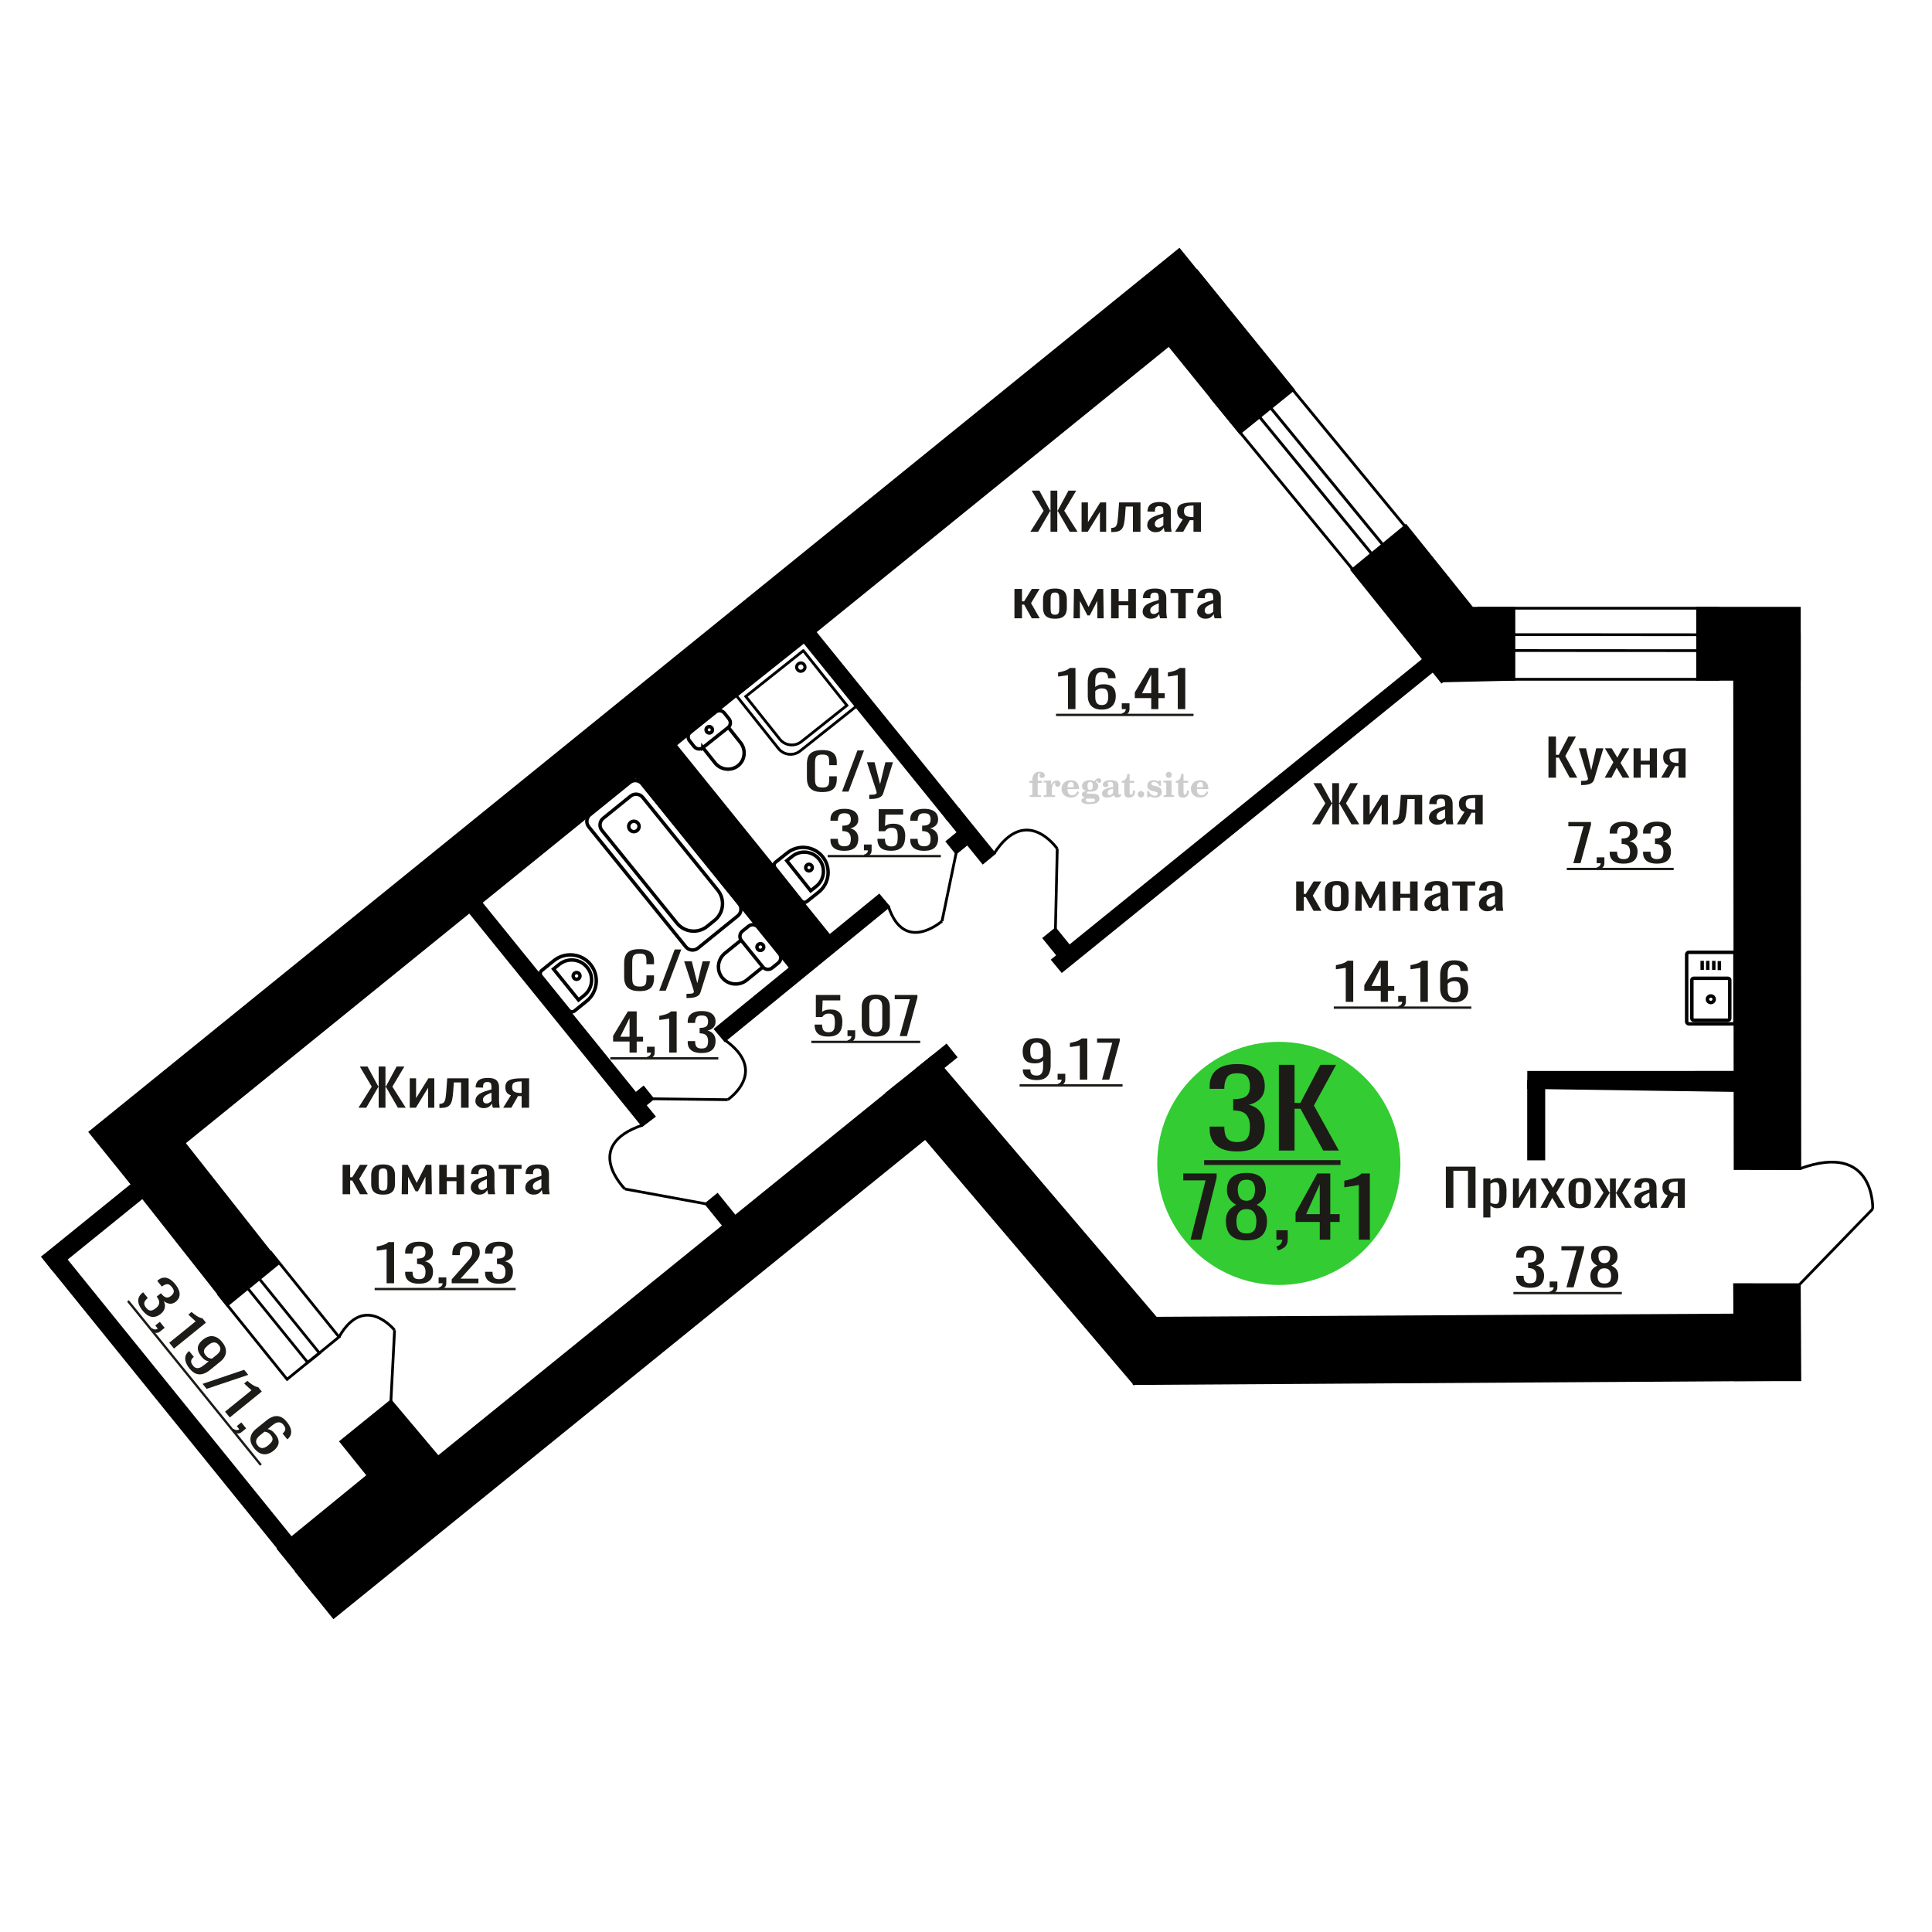 <?xml version="1.0" encoding="UTF-8"?>
<!DOCTYPE svg PUBLIC "-//W3C//DTD SVG 1.1//EN" "http://www.w3.org/Graphics/SVG/1.1/DTD/svg11.dtd">
<!-- Creator: CorelDRAW 2019 -->
<svg xmlns="http://www.w3.org/2000/svg" xml:space="preserve" width="140mm" height="140mm" version="1.1" style="shape-rendering:geometricPrecision; text-rendering:geometricPrecision; image-rendering:optimizeQuality; fill-rule:evenodd; clip-rule:evenodd"
viewBox="0 0 14000 14000"
 xmlns:xlink="http://www.w3.org/1999/xlink">
 <defs>
  <style type="text/css">
   <![CDATA[
    .str0 {stroke:black;stroke-width:25;stroke-miterlimit:22.926}
    .str1 {stroke:black;stroke-width:20;stroke-miterlimit:22.926}
    .fil1 {fill:none}
    .fil3 {fill:black}
    .fil2 {fill:#1C1B17}
    .fil5 {fill:#33CC33}
    .fil0 {fill:#1C1B17;fill-rule:nonzero}
    .fil4 {fill:#CCCCCC;fill-rule:nonzero}
   ]]>
  </style>
 </defs>
 <g id="Слой_x0020_1">
  <polygon class="fil0" points="11220.7,5635.56 11220.7,5337.22 11275.15,5337.22 11275.15,5469.82 11295.39,5469.82 11365.26,5337.22 11419.7,5337.22 11342.61,5479.02 11429.34,5635.56 11374.9,5635.56 11295.87,5490.07 11275.15,5490.07 11275.15,5635.56 "/>
  <path id="1" class="fil0" d="M11456.8 5688.97l0 -30.21c12.54,0 22.49,-0.43 29.88,-1.28 7.39,-0.86 12.69,-2.46 15.9,-4.79 3.21,-2.34 4.82,-5.59 4.82,-9.76 0,-2.21 -1.12,-7.12 -3.37,-14.74 -2.25,-7.61 -4.66,-15.71 -7.24,-24.31l-55.88 -181.21 52.04 0 37.58 159.12 36.13 -159.12 52.04 0 -66.49 224.68c-2.89,10.31 -8.19,18.47 -15.9,24.49 -7.71,6.02 -17.59,10.37 -29.63,13.07 -12.04,2.71 -26.58,4.06 -43.61,4.06l-6.27 0z"/>
  <polygon id="2" class="fil0" points="11628.33,5635.56 11690.98,5523.59 11629.78,5422.67 11678.93,5422.67 11719.89,5490.07 11756.02,5422.67 11806.61,5422.67 11743.02,5528.38 11807.58,5635.56 11758.43,5635.56 11714.58,5563.37 11677.01,5635.56 "/>
  <polygon id="3" class="fil0" points="11837.45,5635.56 11837.45,5422.67 11889.01,5422.67 11889.01,5512.17 11955.02,5512.17 11955.02,5422.67 12006.58,5422.67 12006.58,5635.56 11955.02,5635.56 11955.02,5540.9 11889.01,5540.9 11889.01,5635.56 "/>
  <path id="4" class="fil0" d="M12037.41 5635.56l52.52 -90.24c-9,-2.7 -16.3,-6.75 -21.92,-12.15 -5.63,-5.4 -9.72,-12.03 -12.29,-19.89 -2.57,-7.86 -3.86,-16.7 -3.86,-26.52 0,-11.3 1.94,-21 5.79,-29.1 3.86,-8.1 9.95,-14.73 18.31,-19.89 8.35,-5.15 19.43,-8.96 33.24,-11.42 13.82,-2.45 30.85,-3.68 51.07,-3.68l53.98 0 0 212.89 -51.09 0 0 -83.98c-5.12,0 -9.47,-0.06 -13,-0.18 -3.53,-0.12 -7.39,-0.31 -11.56,-0.55l-45.78 84.71 -55.41 0zm119.97 -106.81c0.66,0 1.69,0 3.14,0 1.44,0 2.33,0 2.64,0l0 -83.61c-0.31,0 -1.2,0 -2.64,0 -1.45,0 -2.33,0 -2.66,0 -15.09,0 -27.05,1.41 -35.89,4.23 -8.83,2.83 -15.02,7.25 -18.55,13.26 -3.53,6.02 -5.3,14.06 -5.3,24.13 0,13.99 4.1,24.43 12.28,31.31 8.21,6.87 23.87,10.43 46.98,10.68z"/>
  <path class="fil1 str0" d="M12572.22 7403.44l0 -486.84c0,-8.74 -7.35,-15.88 -16.34,-15.88l-317.36 0c-8.99,0 -16.34,7.14 -16.34,15.88l0 486.84c0,8.73 7.35,15.88 16.34,15.88l317.36 0c8.99,0 16.34,-7.15 16.34,-15.88zm-37.7 -23.15l0 -278.78c0,-6.86 -5.77,-12.46 -12.81,-12.46l-249.02 0c-7.05,0 -12.81,5.6 -12.81,12.46l0 278.78c0,6.85 5.76,12.46 12.81,12.46l249.02 0c7.04,0 12.81,-5.61 12.81,-12.46zm-112.69 -139.39c0,-13.23 -11.03,-23.95 -24.63,-23.95 -13.61,0 -24.63,10.72 -24.63,23.95 0,13.22 11.02,23.95 24.63,23.95 13.6,0 24.63,-10.73 24.63,-23.95zm37.29 -211.06l0 -65.28m-40.53 63.47l0 -65.28m-43.42 65.28l0 -65.28m-40.53 65.28l0 -65.28"/>
  <path class="fil1 str0" d="M4569.86 5768.75l-199 161.14c-26.55,21.5 -30.64,60.89 -9.09,87.52l543.85 672.29c53.87,66.6 152.25,77.11 218.63,23.36l54.18 -43.88c66.37,-53.75 76.6,-152.21 22.73,-218.81l-543.85 -672.28c-21.55,-26.64 -60.9,-30.84 -87.45,-9.34zm-5.55 -98.83l-288.89 233.94c-26.55,21.5 -30.65,60.89 -9.1,87.52l703.73 869.92c21.55,26.64 60.9,30.84 87.45,9.34l288.89 -233.94c26.55,-21.49 30.64,-60.88 9.09,-87.52l-703.72 -869.92c-21.55,-26.63 -60.9,-30.84 -87.45,-9.34zm5.38 289.6c-16.15,13.07 -18.62,36.81 -5.51,53.02 13.11,16.2 36.83,18.74 52.98,5.66 16.16,-13.08 18.62,-36.82 5.51,-53.02 -13.11,-16.21 -36.83,-18.75 -52.98,-5.66z"/>
  <path class="fil0" d="M9751.84 7259.79l0 -246.77c-0.33,0.24 -4.14,0.98 -11.4,2.21 -7.27,1.22 -15.47,2.45 -24.6,3.68 -9.13,1.23 -17.24,2.33 -24.35,3.31 -7.09,0.99 -10.81,1.48 -11.15,1.48l0 -29.84c5.74,-0.98 12.42,-2.33 20.03,-4.05 7.6,-1.72 15.38,-3.8 23.33,-6.26 7.94,-2.46 15.56,-5.52 22.83,-9.21 7.26,-3.68 13.44,-7.98 18.51,-12.89l41.07 0 0 298.34 -54.27 0z"/>
  <path id="1" class="fil0" d="M10005.43 7259.79l0 -79.93 -119.19 0 0 -41.25 107.02 -177.16 63.9 0 0 183.42 46.14 0 0 34.99 -46.14 0 0 79.93 -51.73 0zm-66.95 -114.92l66.95 0 0 -135.54 -66.95 135.54z"/>
  <path id="2" class="fil0" d="M10139.82 7308.04l-8.62 -16.94c9.13,-2.21 16.32,-6.08 21.57,-11.6 5.23,-5.53 7.86,-12.1 7.86,-19.71l-28.92 0 0 -42.36 55.8 0 0 41.62c0,13.02 -3.9,23.39 -11.68,31.13 -7.77,7.73 -19.77,13.69 -36.01,17.86z"/>
  <path id="3" class="fil0" d="M10292.49 7259.79l0 -246.77c-0.33,0.24 -4.15,0.98 -11.4,2.21 -7.27,1.22 -15.48,2.45 -24.61,3.68 -9.13,1.23 -17.24,2.33 -24.35,3.31 -7.09,0.99 -10.8,1.48 -11.15,1.48l0 -29.84c5.74,-0.98 12.42,-2.33 20.04,-4.05 7.6,-1.72 15.38,-3.8 23.32,-6.26 7.95,-2.46 15.56,-5.52 22.83,-9.21 7.26,-3.68 13.44,-7.98 18.51,-12.89l41.07 0 0 298.34 -54.26 0z"/>
  <path id="4" class="fil0" d="M10536.94 7263.1c-23.67,0 -42.95,-4.35 -57.82,-13.07 -14.87,-8.72 -25.77,-20.5 -32.71,-35.36 -6.93,-14.85 -10.4,-31.37 -10.4,-49.54l0 -100.55c0,-19.4 3.04,-37.08 9.13,-53.04 6.09,-15.96 16.48,-28.73 31.19,-38.3 14.72,-9.58 34.92,-14.37 60.61,-14.37 21.3,0 39.3,2.83 54.01,8.47 14.72,5.65 26.04,13.88 33.98,24.68 7.95,10.81 12.09,23.94 12.44,39.41 0,0.49 0.08,1.17 0.24,2.03 0.17,0.86 0.25,1.65 0.25,2.39l-54.76 0c0,-14.49 -3.22,-25.54 -9.64,-33.15 -6.43,-7.61 -18.6,-11.42 -36.52,-11.42 -9.8,0 -18.26,2.28 -25.36,6.82 -7.09,4.54 -12.42,11.48 -15.97,20.81 -3.56,9.33 -5.33,21.36 -5.33,36.09l0 45.31c5.41,-6.14 13.11,-11.11 23.07,-14.92 9.97,-3.81 22.24,-5.71 36.77,-5.71 22.67,0 40.41,3.56 53.26,10.68 12.85,7.12 21.98,17.13 27.39,30.02 5.41,12.89 8.11,28.05 8.11,45.49 0,17.92 -3.37,34.25 -10.15,48.98 -6.76,14.74 -17.57,26.46 -32.45,35.18 -14.87,8.72 -34.66,13.07 -59.34,13.07zm0 -32.78c12.18,0 21.63,-2.51 28.4,-7.55 6.77,-5.03 11.58,-11.72 14.45,-20.07 2.88,-8.35 4.31,-17.43 4.31,-27.26 0,-11.78 -0.75,-22.71 -2.28,-32.78 -1.52,-10.06 -5.5,-18.1 -11.91,-24.12 -6.43,-6.02 -17.42,-9.02 -32.97,-9.02 -7.43,0 -14.19,0.98 -20.28,2.94 -6.09,1.97 -11.33,4.48 -15.73,7.55 -4.39,3.07 -7.94,6.33 -10.65,9.76l0 44.57c0,10.07 1.44,19.4 4.31,27.99 2.87,8.6 7.69,15.41 14.46,20.44 6.76,5.04 16.05,7.55 27.89,7.55z"/>
  <polygon id="5" class="fil2" points="9665.12,7293.27 10661.7,7293.27 10661.7,7310.01 9665.12,7310.01 "/>
  <polygon class="fil0" points="11400.78,6254.96 11474.83,5987.56 11364.77,5987.56 11364.77,5956.62 11529.1,5956.62 11529.1,5975.77 11453.02,6254.96 "/>
  <path id="1" class="fil0" d="M11578.28 6303.21l-8.62 -16.94c9.13,-2.21 16.32,-6.08 21.57,-11.6 5.23,-5.53 7.86,-12.1 7.86,-19.71l-28.92 0 0 -42.36 55.8 0 0 41.62c0,13.02 -3.9,23.39 -11.68,31.13 -7.76,7.73 -19.77,13.69 -36.01,17.86z"/>
  <path id="2" class="fil0" d="M11764.93 6258.27c-22.32,0 -40.91,-3.06 -55.79,-9.2 -14.87,-6.14 -26.03,-14.98 -33.46,-26.52 -7.45,-11.54 -11.17,-25.17 -11.17,-40.89l0 -9.94 53.76 0c0,0.98 0,2.03 0,3.13 0,1.11 0,2.27 0,3.5 0.34,8.84 1.77,16.82 4.32,23.94 2.54,7.12 7.09,12.77 13.69,16.94 6.59,4.18 16.14,6.26 28.65,6.26 13.2,0 23.16,-2.27 29.93,-6.81 6.76,-4.54 11.33,-10.99 13.7,-19.34 2.35,-8.34 3.54,-17.92 3.54,-28.73 0,-15.71 -3.97,-28.54 -11.92,-38.48 -7.94,-9.95 -21.89,-15.41 -41.84,-16.39 -1.01,-0.25 -2.29,-0.37 -3.8,-0.37 -1.53,0 -2.8,0 -3.8,0l0 -39.41c1,0 2.19,0 3.55,0 1.35,0 2.53,0 3.54,0 19.28,-0.49 33.14,-4.18 41.6,-11.05 8.44,-6.88 12.67,-18.3 12.67,-34.26 0,-13.5 -3.13,-24.31 -9.38,-32.41 -6.25,-8.1 -18.69,-12.15 -37.28,-12.15 -18.6,0 -30.94,4.48 -37.02,13.44 -6.09,8.96 -9.46,20.44 -10.15,34.44 0,0.98 0,2.02 0,3.13 0,1.1 0,2.15 0,3.13l-53.76 0 0 -9.95c0,-15.96 3.72,-29.58 11.17,-40.88 7.43,-11.29 18.67,-20.01 33.72,-26.15 15.05,-6.14 33.72,-9.21 56.04,-9.21 22.65,0 41.42,3.07 56.29,9.21 14.89,6.14 26.04,14.92 33.48,26.34 7.43,11.41 11.15,25.1 11.15,41.06 0,17.93 -5.31,32.29 -15.97,43.1 -10.64,10.8 -24.94,18.17 -42.85,22.1 12.5,2.7 23.08,7.36 31.7,13.99 8.62,6.63 15.29,15.04 20.03,25.23 4.74,10.19 7.09,22.04 7.09,35.54 0,17.68 -3.37,33.09 -10.13,46.23 -6.76,13.14 -17.59,23.33 -32.46,30.57 -14.88,7.24 -34.49,10.86 -58.84,10.86z"/>
  <path id="3" class="fil0" d="M12006.86 6258.27c-22.33,0 -40.91,-3.06 -55.8,-9.2 -14.87,-6.14 -26.02,-14.98 -33.46,-26.52 -7.45,-11.54 -11.17,-25.17 -11.17,-40.89l0 -9.94 53.76 0c0,0.98 0,2.03 0,3.13 0,1.11 0,2.27 0,3.5 0.34,8.84 1.78,16.82 4.32,23.94 2.54,7.12 7.09,12.77 13.69,16.94 6.6,4.18 16.14,6.26 28.66,6.26 13.19,0 23.16,-2.27 29.92,-6.81 6.76,-4.54 11.33,-10.99 13.7,-19.34 2.35,-8.34 3.54,-17.92 3.54,-28.73 0,-15.71 -3.97,-28.54 -11.91,-38.48 -7.95,-9.95 -21.9,-15.41 -41.85,-16.39 -1.01,-0.25 -2.29,-0.37 -3.8,-0.37 -1.53,0 -2.8,0 -3.8,0l0 -39.41c1,0 2.19,0 3.55,0 1.35,0 2.53,0 3.54,0 19.28,-0.49 33.14,-4.18 41.6,-11.05 8.44,-6.88 12.67,-18.3 12.67,-34.26 0,-13.5 -3.13,-24.31 -9.38,-32.41 -6.25,-8.1 -18.69,-12.15 -37.28,-12.15 -18.6,0 -30.94,4.48 -37.02,13.44 -6.09,8.96 -9.46,20.44 -10.15,34.44 0,0.98 0,2.02 0,3.13 0,1.1 0,2.15 0,3.13l-53.76 0 0 -9.95c0,-15.96 3.72,-29.58 11.17,-40.88 7.44,-11.29 18.67,-20.01 33.72,-26.15 15.05,-6.14 33.72,-9.21 56.04,-9.21 22.66,0 41.42,3.07 56.3,9.21 14.88,6.14 26.03,14.92 33.47,26.34 7.44,11.41 11.15,25.1 11.15,41.06 0,17.93 -5.31,32.29 -15.97,43.1 -10.64,10.8 -24.94,18.17 -42.85,22.1 12.5,2.7 23.08,7.36 31.7,13.99 8.62,6.63 15.3,15.04 20.03,25.23 4.74,10.19 7.09,22.04 7.09,35.54 0,17.68 -3.37,33.09 -10.13,46.23 -6.76,13.14 -17.59,23.33 -32.46,30.57 -14.88,7.24 -34.49,10.86 -58.83,10.86z"/>
  <polygon id="4" class="fil2" points="11353.62,6288.44 12128.07,6288.44 12128.07,6305.18 11353.62,6305.18 "/>
  <polygon class="fil0" points="10477.23,8752.24 10477.23,8453.9 10692.12,8453.9 10692.12,8752.24 10637.68,8752.24 10637.68,8483.73 10531.67,8483.73 10531.67,8752.24 "/>
  <path id="1" class="fil0" d="M10748.5 8822.22l0 -282.87 51.56 0 0 16.94c6.1,-5.4 13.49,-10.06 22.16,-13.99 8.67,-3.93 18.95,-5.9 30.83,-5.9 14.46,0 25.94,2.89 34.46,8.66 8.52,5.77 14.86,13.01 19.03,21.73 4.18,8.72 6.91,17.56 8.19,26.52 1.29,8.96 1.93,16.64 1.93,23.02l0 51.56c0,14.98 -1.93,29.16 -5.79,42.55 -3.84,13.38 -10.83,24.18 -20.95,32.41 -10.11,8.22 -24.33,12.34 -42.65,12.34 -9.95,0 -18.78,-1.91 -26.49,-5.71 -7.72,-3.81 -14.62,-8.17 -20.72,-13.08l0 85.82 -51.56 0zm88.66 -97.97c9,0 15.42,-2.52 19.27,-7.55 3.86,-5.04 6.26,-11.85 7.23,-20.44 0.96,-8.6 1.44,-18.05 1.44,-28.37l0 -51.56c0,-8.84 -0.64,-17 -1.92,-24.49 -1.28,-7.49 -4.02,-13.45 -8.19,-17.87 -4.17,-4.42 -10.77,-6.63 -19.75,-6.63 -6.75,0 -13.18,1.11 -19.29,3.32 -6.09,2.21 -11.39,4.79 -15.89,7.73l0 136.28c4.81,2.7 10.28,4.97 16.38,6.82 6.11,1.84 13.01,2.76 20.72,2.76z"/>
  <polygon id="2" class="fil0" points="10963.4,8752.24 10963.4,8539.35 11006.76,8539.35 11006.76,8682.63 11090.6,8539.35 11131.07,8539.35 11131.07,8752.24 11088.67,8752.24 11088.67,8607.86 11005.31,8752.24 "/>
  <polygon id="3" class="fil0" points="11161.9,8752.24 11224.55,8640.27 11163.35,8539.35 11212.5,8539.35 11253.46,8606.75 11289.59,8539.35 11340.18,8539.35 11276.59,8645.06 11341.14,8752.24 11292,8752.24 11248.15,8680.05 11210.58,8752.24 "/>
  <path id="4" class="fil0" d="M11447.63 8755.19c-20.55,0 -36.77,-3.2 -48.66,-9.58 -11.88,-6.38 -20.32,-15.47 -25.29,-27.26 -4.99,-11.78 -7.47,-25.66 -7.47,-41.62l0 -61.87c0,-15.96 2.48,-29.84 7.47,-41.62 4.97,-11.79 13.41,-20.87 25.29,-27.26 11.89,-6.38 28.11,-9.58 48.66,-9.58 20.56,0 36.71,3.2 48.43,9.58 11.72,6.39 20.07,15.47 25.05,27.26 4.98,11.78 7.47,25.66 7.47,41.62l0 61.87c0,15.96 -2.49,29.84 -7.47,41.62 -4.98,11.79 -13.33,20.88 -25.05,27.26 -11.72,6.38 -27.87,9.58 -48.43,9.58zm0 -29.1c9.95,0 16.94,-2.21 20.96,-6.63 4.01,-4.42 6.43,-10.25 7.23,-17.5 0.8,-7.24 1.2,-14.79 1.2,-22.65l0 -66.66c0,-8.11 -0.4,-15.72 -1.2,-22.84 -0.8,-7.12 -3.22,-12.95 -7.23,-17.49 -4.02,-4.55 -11.01,-6.82 -20.96,-6.82 -9.96,0 -17.02,2.27 -21.19,6.82 -4.19,4.54 -6.67,10.37 -7.47,17.49 -0.81,7.12 -1.21,14.73 -1.21,22.84l0 66.66c0,7.86 0.4,15.41 1.21,22.65 0.8,7.25 3.28,13.08 7.47,17.5 4.17,4.42 11.23,6.63 21.19,6.63z"/>
  <polygon id="5" class="fil0" points="11549.77,8752.24 11619.64,8643.59 11554.11,8539.35 11603.26,8539.35 11662.52,8641.74 11666.38,8641.74 11666.38,8539.35 11708.78,8539.35 11708.78,8641.74 11712.64,8641.74 11771.42,8539.35 11820.56,8539.35 11755.04,8643.59 11824.89,8752.24 11777.2,8752.24 11712.64,8647.64 11708.78,8647.64 11708.78,8752.24 11666.38,8752.24 11666.38,8647.64 11662.04,8647.64 11597.48,8752.24 "/>
  <path id="6" class="fil0" d="M11898.12 8755.19c-10.91,0 -20.55,-2.4 -28.89,-7.19 -8.36,-4.78 -14.94,-10.92 -19.77,-18.41 -4.81,-7.49 -7.22,-15.41 -7.22,-23.76 0,-13.26 2.89,-24.43 8.67,-33.52 5.78,-9.08 13.74,-16.75 23.85,-23.02 10.13,-6.26 21.85,-11.72 35.18,-16.39 13.33,-4.66 27.38,-9.2 42.16,-13.62l0 -15.1c0,-8.6 -0.64,-15.72 -1.94,-21.37 -1.28,-5.64 -3.92,-9.88 -7.94,-12.7 -4.01,-2.83 -10.04,-4.24 -18.08,-4.24 -7.06,0 -12.76,1.23 -17.09,3.68 -4.35,2.46 -7.47,5.96 -9.4,10.5 -1.93,4.54 -2.89,9.88 -2.89,16.02l0 10.68 -51.08 -1.47c0.65,-23.57 7.72,-40.94 21.2,-52.12 13.49,-11.17 34.37,-16.76 62.64,-16.76 27.63,0 47.22,5.77 58.79,17.32 11.56,11.54 17.34,28.23 17.34,50.09l0 97.23c0,6.63 0.24,13.02 0.72,19.16 0.49,6.13 1.13,11.84 1.93,17.12 0.81,5.28 1.53,10.25 2.17,14.92l-47.23 0c-0.95,-3.93 -2.15,-8.9 -3.61,-14.92 -1.44,-6.01 -2.48,-11.48 -3.12,-16.39 -3.22,8.35 -9.4,16.15 -18.55,23.39 -9.16,7.24 -21.77,10.87 -37.84,10.87zm20.24 -33.89c5.14,0 9.97,-1.1 14.46,-3.31 4.5,-2.21 8.51,-4.73 12.05,-7.55 3.53,-2.83 5.93,-5.1 7.23,-6.82l0 -60.4c-8.03,3.43 -15.58,6.87 -22.64,10.31 -7.08,3.44 -13.26,7.06 -18.55,10.87 -5.32,3.8 -9.49,8.1 -12.54,12.89 -3.05,4.79 -4.58,10.25 -4.58,16.39 0,8.59 2.1,15.34 6.27,20.25 4.17,4.92 10.28,7.37 18.3,7.37z"/>
  <path id="7" class="fil0" d="M12032.07 8752.24l52.52 -90.24c-9,-2.7 -16.3,-6.75 -21.92,-12.15 -5.63,-5.4 -9.72,-12.03 -12.29,-19.89 -2.57,-7.86 -3.86,-16.7 -3.86,-26.52 0,-11.3 1.94,-21 5.79,-29.1 3.85,-8.1 9.95,-14.73 18.31,-19.89 8.35,-5.15 19.43,-8.96 33.24,-11.42 13.81,-2.45 30.85,-3.68 51.07,-3.68l53.98 0 0 212.89 -51.09 0 0 -83.98c-5.13,0 -9.47,-0.06 -13,-0.18 -3.53,-0.12 -7.39,-0.31 -11.56,-0.55l-45.78 84.71 -55.41 0zm119.97 -106.81c0.65,0 1.69,0 3.14,0 1.44,0 2.33,0 2.64,0l0 -83.61c-0.31,0 -1.2,0 -2.64,0 -1.45,0 -2.33,0 -2.66,0 -15.09,0 -27.05,1.41 -35.89,4.23 -8.83,2.83 -15.02,7.25 -18.55,13.26 -3.53,6.02 -5.3,14.06 -5.3,24.13 0,13.99 4.09,24.43 12.28,31.31 8.21,6.87 23.87,10.43 46.98,10.68z"/>
  <polygon class="fil0" points="9507.75,5973.38 9603.94,5820.9 9517.48,5675.04 9573.24,5675.04 9651,5819.05 9654.07,5819.05 9654.07,5675.04 9703.18,5675.04 9703.18,5819.05 9706.77,5819.05 9784.02,5675.04 9840.29,5675.04 9753.33,5820.9 9850.01,5973.38 9793.23,5973.38 9707.28,5824.21 9703.18,5824.21 9703.18,5973.38 9654.07,5973.38 9654.07,5824.21 9650.49,5824.21 9564.04,5973.38 "/>
  <polygon id="1" class="fil0" points="9879.17,5973.38 9879.17,5760.49 9925.21,5760.49 9925.21,5903.77 10014.23,5760.49 10057.19,5760.49 10057.19,5973.38 10012.18,5973.38 10012.18,5829 9923.67,5973.38 "/>
  <path id="2" class="fil0" d="M10094.03 5975.22l0 -29.83c10.23,0 18.33,-1.48 24.31,-4.42 5.95,-2.95 10.57,-7.92 13.8,-14.92 3.24,-7 5.71,-16.45 7.42,-28.36 1.71,-11.91 3.23,-26.83 4.61,-44.75l6.64 -92.45 155.02 0 0 212.89 -54.74 0 0 -183.06 -52.18 0 -4.61 62.62c-1.71,24.31 -4.18,44.44 -7.42,60.4 -3.24,15.96 -8.26,28.43 -15.08,37.39 -6.82,8.96 -15.95,15.28 -27.38,18.97 -11.42,3.68 -26.17,5.52 -44.25,5.52l-6.14 0z"/>
  <path id="3" class="fil0" d="M10414.28 5976.33c-11.58,0 -21.82,-2.4 -30.68,-7.19 -8.87,-4.78 -15.86,-10.92 -20.99,-18.41 -5.11,-7.49 -7.66,-15.41 -7.66,-23.76 0,-13.26 3.07,-24.43 9.21,-33.52 6.14,-9.08 14.58,-16.75 25.32,-23.02 10.75,-6.26 23.19,-11.72 37.35,-16.39 14.15,-4.66 29.07,-9.2 44.76,-13.62l0 -15.1c0,-8.6 -0.68,-15.72 -2.05,-21.37 -1.36,-5.64 -4.17,-9.88 -8.43,-12.7 -4.27,-2.83 -10.67,-4.24 -19.2,-4.24 -7.5,0 -13.55,1.23 -18.15,3.68 -4.61,2.46 -7.93,5.96 -9.98,10.5 -2.05,4.54 -3.06,9.88 -3.06,16.02l0 10.68 -54.24 -1.47c0.69,-23.57 8.19,-40.94 22.51,-52.12 14.32,-11.17 36.49,-16.76 66.51,-16.76 29.33,0 50.14,5.77 62.42,17.32 12.27,11.54 18.41,28.23 18.41,50.09l0 97.23c0,6.63 0.25,13.02 0.77,19.16 0.51,6.13 1.19,11.84 2.04,17.12 0.86,5.28 1.62,10.25 2.31,14.92l-50.15 0c-1.01,-3.93 -2.29,-8.9 -3.83,-14.92 -1.53,-6.01 -2.64,-11.48 -3.32,-16.39 -3.42,8.35 -9.97,16.15 -19.7,23.39 -9.72,7.24 -23.11,10.87 -40.17,10.87zm21.49 -33.89c5.46,0 10.59,-1.1 15.35,-3.31 4.78,-2.21 9.04,-4.73 12.79,-7.55 3.75,-2.83 6.31,-5.1 7.68,-6.82l0 -60.4c-8.52,3.43 -16.54,6.87 -24.04,10.31 -7.51,3.44 -14.07,7.06 -19.69,10.87 -5.64,3.8 -10.07,8.1 -13.31,12.89 -3.24,4.79 -4.86,10.25 -4.86,16.39 0,8.59 2.22,15.34 6.65,20.25 4.43,4.92 10.92,7.37 19.43,7.37z"/>
  <path id="4" class="fil0" d="M10556.5 5973.38l55.77 -90.24c-9.56,-2.7 -17.31,-6.75 -23.28,-12.15 -5.97,-5.4 -10.32,-12.03 -13.04,-19.89 -2.74,-7.86 -4.1,-16.7 -4.1,-26.52 0,-11.3 2.06,-21 6.14,-29.1 4.1,-8.1 10.57,-14.73 19.45,-19.89 8.86,-5.15 20.62,-8.96 35.29,-11.42 14.67,-2.45 32.75,-3.68 54.23,-3.68l57.3 0 0 212.89 -54.24 0 0 -83.98c-5.44,0 -10.05,-0.06 -13.8,-0.18 -3.75,-0.12 -7.85,-0.31 -12.28,-0.55l-48.6 84.71 -58.84 0zm127.39 -106.81c0.69,0 1.79,0 3.33,0 1.53,0 2.47,0 2.8,0l0 -83.61c-0.33,0 -1.27,0 -2.8,0 -1.54,0 -2.47,0 -2.82,0 -16.03,0 -28.72,1.41 -38.11,4.23 -9.38,2.83 -15.95,7.25 -19.7,13.26 -3.75,6.02 -5.63,14.06 -5.63,24.13 0,13.99 4.35,24.43 13.05,31.31 8.71,6.87 25.33,10.43 49.88,10.68z"/>
  <polygon id="5" class="fil0" points="9392.65,6600.26 9392.65,6387.37 9447.39,6387.37 9447.39,6477.24 9462.74,6477.24 9518.5,6387.37 9574.77,6387.37 9512.87,6490.5 9575.8,6600.26 9518.5,6600.26 9462.74,6500.81 9447.39,6500.81 9447.39,6600.26 "/>
  <path id="6" class="fil0" d="M9686.29 6603.21c-21.82,0 -39.04,-3.2 -51.67,-9.58 -12.61,-6.38 -21.57,-15.47 -26.85,-27.26 -5.29,-11.78 -7.93,-25.66 -7.93,-41.62l0 -61.87c0,-15.96 2.64,-29.84 7.93,-41.62 5.28,-11.79 14.24,-20.87 26.85,-27.26 12.63,-6.38 29.85,-9.58 51.67,-9.58 21.84,0 38.98,3.2 51.42,9.58 12.45,6.39 21.31,15.47 26.6,27.26 5.29,11.78 7.93,25.66 7.93,41.62l0 61.87c0,15.96 -2.64,29.84 -7.93,41.62 -5.29,11.79 -14.15,20.88 -26.6,27.26 -12.44,6.38 -29.58,9.58 -51.42,9.58zm0 -29.1c10.57,0 17.99,-2.21 22.25,-6.63 4.27,-4.42 6.84,-10.25 7.69,-17.5 0.84,-7.24 1.27,-14.79 1.27,-22.65l0 -66.66c0,-8.11 -0.43,-15.72 -1.27,-22.84 -0.85,-7.12 -3.42,-12.95 -7.69,-17.49 -4.26,-4.55 -11.68,-6.82 -22.25,-6.82 -10.57,0 -18.07,2.27 -22.5,6.82 -4.44,4.54 -7.08,10.37 -7.93,17.49 -0.86,7.12 -1.28,14.73 -1.28,22.84l0 66.66c0,7.86 0.42,15.41 1.28,22.65 0.85,7.25 3.49,13.08 7.93,17.5 4.43,4.42 11.93,6.63 22.5,6.63z"/>
  <polygon id="7" class="fil0" points="9820.84,6600.26 9823.91,6387.37 9864.33,6387.37 9929.82,6518.12 9995.81,6387.37 10036.23,6387.37 10039.3,6600.26 9993.26,6600.26 9993.26,6473.19 9938.52,6579.27 9921.63,6579.27 9866.89,6473.93 9866.89,6600.26 "/>
  <polygon id="8" class="fil0" points="10093.01,6600.26 10093.01,6387.37 10147.75,6387.37 10147.75,6476.87 10217.84,6476.87 10217.84,6387.37 10272.58,6387.37 10272.58,6600.26 10217.84,6600.26 10217.84,6505.6 10147.75,6505.6 10147.75,6600.26 "/>
  <path id="9" class="fil0" d="M10381.03 6603.21c-11.58,0 -21.82,-2.4 -30.68,-7.19 -8.88,-4.78 -15.86,-10.92 -20.99,-18.41 -5.11,-7.49 -7.66,-15.41 -7.66,-23.76 0,-13.26 3.07,-24.43 9.2,-33.52 6.14,-9.08 14.59,-16.75 25.33,-23.02 10.75,-6.26 23.19,-11.72 37.35,-16.39 14.15,-4.66 29.07,-9.2 44.76,-13.62l0 -15.1c0,-8.6 -0.68,-15.72 -2.05,-21.37 -1.36,-5.64 -4.17,-9.88 -8.43,-12.7 -4.27,-2.83 -10.67,-4.24 -19.2,-4.24 -7.5,0 -13.56,1.23 -18.15,3.68 -4.62,2.46 -7.94,5.96 -9.98,10.5 -2.05,4.54 -3.07,9.88 -3.07,16.02l0 10.68 -54.24 -1.47c0.7,-23.57 8.2,-40.94 22.52,-52.12 14.32,-11.17 36.49,-16.76 66.5,-16.76 29.34,0 50.15,5.77 62.42,17.32 12.28,11.54 18.42,28.23 18.42,50.09l0 97.23c0,6.63 0.25,13.02 0.77,19.16 0.51,6.13 1.19,11.84 2.04,17.12 0.86,5.28 1.62,10.25 2.3,14.92l-50.14 0c-1.01,-3.93 -2.29,-8.9 -3.83,-14.92 -1.53,-6.01 -2.64,-11.48 -3.32,-16.39 -3.42,8.35 -9.98,16.15 -19.7,23.39 -9.72,7.24 -23.11,10.87 -40.17,10.87zm21.49 -33.89c5.46,0 10.58,-1.1 15.35,-3.31 4.78,-2.21 9.04,-4.73 12.79,-7.55 3.75,-2.83 6.31,-5.1 7.68,-6.82l0 -60.4c-8.53,3.43 -16.54,6.87 -24.04,10.31 -7.52,3.44 -14.07,7.06 -19.7,10.87 -5.64,3.8 -10.07,8.1 -13.3,12.89 -3.24,4.79 -4.86,10.25 -4.86,16.39 0,8.59 2.22,15.34 6.65,20.25 4.43,4.92 10.92,7.37 19.43,7.37z"/>
  <polygon id="10" class="fil0" points="10579.02,6600.26 10579.02,6416.84 10523.76,6416.84 10523.76,6387.37 10689.52,6387.37 10689.52,6416.84 10633.76,6416.84 10633.76,6600.26 "/>
  <path id="11" class="fil0" d="M10775.97 6603.21c-11.58,0 -21.82,-2.4 -30.68,-7.19 -8.87,-4.78 -15.86,-10.92 -20.99,-18.41 -5.11,-7.49 -7.66,-15.41 -7.66,-23.76 0,-13.26 3.07,-24.43 9.21,-33.52 6.14,-9.08 14.58,-16.75 25.32,-23.02 10.75,-6.26 23.19,-11.72 37.35,-16.39 14.15,-4.66 29.07,-9.2 44.76,-13.62l0 -15.1c0,-8.6 -0.68,-15.72 -2.05,-21.37 -1.36,-5.64 -4.17,-9.88 -8.43,-12.7 -4.27,-2.83 -10.67,-4.24 -19.2,-4.24 -7.5,0 -13.55,1.23 -18.15,3.68 -4.61,2.46 -7.93,5.96 -9.98,10.5 -2.05,4.54 -3.06,9.88 -3.06,16.02l0 10.68 -54.24 -1.47c0.69,-23.57 8.19,-40.94 22.51,-52.12 14.32,-11.17 36.49,-16.76 66.51,-16.76 29.33,0 50.14,5.77 62.42,17.32 12.27,11.54 18.41,28.23 18.41,50.09l0 97.23c0,6.63 0.25,13.02 0.77,19.16 0.51,6.13 1.19,11.84 2.04,17.12 0.86,5.28 1.62,10.25 2.31,14.92l-50.15 0c-1.01,-3.93 -2.29,-8.9 -3.83,-14.92 -1.53,-6.01 -2.64,-11.48 -3.32,-16.39 -3.42,8.35 -9.97,16.15 -19.7,23.39 -9.72,7.24 -23.11,10.87 -40.17,10.87zm21.49 -33.89c5.46,0 10.59,-1.1 15.35,-3.31 4.78,-2.21 9.04,-4.73 12.79,-7.55 3.75,-2.83 6.31,-5.1 7.68,-6.82l0 -60.4c-8.52,3.43 -16.54,6.87 -24.04,10.31 -7.51,3.44 -14.07,7.06 -19.69,10.87 -5.64,3.8 -10.07,8.1 -13.31,12.89 -3.24,4.79 -4.86,10.25 -4.86,16.39 0,8.59 2.22,15.34 6.65,20.25 4.43,4.92 10.92,7.37 19.43,7.37z"/>
  <path class="fil0" d="M7512.6 7826.7c-21.3,0 -39.48,-2.88 -54.53,-8.65 -15.03,-5.77 -26.45,-14.18 -34.23,-25.23 -7.78,-11.05 -11.83,-24.43 -12.17,-40.15 0,-0.49 0,-1.04 0,-1.65 0,-0.62 0,-1.17 0,-1.66l54.26 0c0,14.24 3.23,25.23 9.64,32.96 6.43,7.74 18.94,11.6 37.54,11.6 10.13,0 18.59,-2.27 25.35,-6.81 6.76,-4.54 11.84,-11.54 15.22,-20.99 3.38,-9.46 5.08,-21.43 5.08,-35.91l0 -45.31c-5.08,6.14 -12.6,11.11 -22.57,14.92 -9.99,3.8 -22.41,5.71 -37.29,5.71 -22.65,0 -40.4,-3.62 -53.25,-10.87 -12.85,-7.24 -21.89,-17.31 -27.12,-30.2 -5.25,-12.89 -7.87,-27.93 -7.87,-45.12 0,-18.17 3.38,-34.56 10.14,-49.17 6.76,-14.61 17.66,-26.21 32.71,-34.81 15.05,-8.59 34.75,-12.89 59.09,-12.89 23.67,0 42.93,4.36 57.82,13.08 14.87,8.71 25.78,20.44 32.7,35.17 6.94,14.74 10.4,31.19 10.4,49.36l0 100.18c0,19.15 -3.04,36.83 -9.13,53.04 -6.09,16.2 -16.39,29.16 -30.93,38.86 -14.54,9.7 -34.82,14.54 -60.86,14.54zm0 -151.01c11.83,0 21.47,-2.14 28.9,-6.44 7.44,-4.3 13.19,-9.03 17.26,-14.18l0 -44.2c0,-10.31 -1.37,-19.71 -4.07,-28.18 -2.71,-8.47 -7.43,-15.22 -14.19,-20.25 -6.76,-5.04 -16.07,-7.56 -27.9,-7.56 -11.84,0 -21.22,2.58 -28.15,7.74 -6.93,5.16 -11.84,11.85 -14.7,20.07 -2.88,8.23 -4.32,17.25 -4.32,27.07 0,11.79 0.77,22.72 2.28,32.78 1.53,10.07 5.58,18.11 12.17,24.13 6.6,6.02 17.5,9.02 32.72,9.02z"/>
  <path id="1" class="fil0" d="M7671.85 7871.64l-8.62 -16.94c9.13,-2.21 16.32,-6.08 21.56,-11.6 5.23,-5.53 7.86,-12.1 7.86,-19.71l-28.91 0 0 -42.36 55.79 0 0 41.62c0,13.02 -3.89,23.39 -11.67,31.13 -7.77,7.73 -19.78,13.69 -36.01,17.86z"/>
  <path id="2" class="fil0" d="M7824.51 7823.39l0 -246.77c-0.33,0.24 -4.14,0.98 -11.4,2.21 -7.27,1.22 -15.48,2.45 -24.6,3.68 -9.13,1.23 -17.24,2.33 -24.35,3.31 -7.09,0.99 -10.81,1.48 -11.15,1.48l0 -29.84c5.74,-0.98 12.42,-2.33 20.03,-4.05 7.6,-1.72 15.38,-3.8 23.33,-6.26 7.94,-2.46 15.56,-5.52 22.83,-9.21 7.26,-3.68 13.44,-7.98 18.5,-12.89l41.08 0 0 298.34 -54.27 0z"/>
  <polygon id="3" class="fil0" points="7985.79,7823.39 8059.84,7555.99 7949.78,7555.99 7949.78,7525.05 8114.11,7525.05 8114.11,7544.2 8038.03,7823.39 "/>
  <polygon id="4" class="fil2" points="7388.34,7856.87 8134.39,7856.87 8134.39,7873.61 7388.34,7873.61 "/>
  <path class="fil0" d="M7738.88 5138.63l0 -246.77c-0.33,0.24 -4.14,0.98 -11.4,2.21 -7.27,1.22 -15.48,2.45 -24.61,3.68 -9.13,1.23 -17.24,2.33 -24.34,3.31 -7.09,0.99 -10.81,1.48 -11.16,1.48l0 -29.84c5.75,-0.98 12.42,-2.33 20.04,-4.05 7.6,-1.72 15.38,-3.8 23.33,-6.26 7.94,-2.46 15.56,-5.52 22.83,-9.21 7.25,-3.68 13.44,-7.98 18.5,-12.89l41.08 0 0 298.34 -54.27 0z"/>
  <path id="1" class="fil0" d="M7983.34 5141.94c-23.67,0 -42.95,-4.35 -57.82,-13.07 -14.87,-8.72 -25.78,-20.5 -32.72,-35.36 -6.93,-14.85 -10.4,-31.37 -10.4,-49.54l0 -100.55c0,-19.4 3.05,-37.08 9.13,-53.04 6.09,-15.96 16.49,-28.73 31.19,-38.3 14.72,-9.58 34.92,-14.37 60.62,-14.37 21.3,0 39.29,2.83 54,8.47 14.72,5.65 26.04,13.88 33.98,24.68 7.95,10.81 12.09,23.94 12.44,39.41 0,0.49 0.08,1.17 0.25,2.03 0.16,0.86 0.24,1.65 0.24,2.39l-54.76 0c0,-14.49 -3.22,-25.54 -9.64,-33.15 -6.43,-7.61 -18.6,-11.42 -36.51,-11.42 -9.81,0 -18.26,2.28 -25.37,6.82 -7.09,4.54 -12.42,11.48 -15.97,20.81 -3.55,9.33 -5.33,21.36 -5.33,36.09l0 45.31c5.41,-6.14 13.11,-11.11 23.08,-14.92 9.97,-3.81 22.24,-5.71 36.76,-5.71 22.67,0 40.42,3.56 53.27,10.68 12.84,7.12 21.97,17.13 27.38,30.02 5.41,12.89 8.11,28.05 8.11,45.49 0,17.92 -3.37,34.25 -10.14,48.98 -6.77,14.74 -17.57,26.46 -32.46,35.18 -14.87,8.72 -34.66,13.07 -59.33,13.07zm0 -32.78c12.17,0 21.63,-2.51 28.39,-7.55 6.77,-5.03 11.58,-11.72 14.46,-20.07 2.88,-8.35 4.31,-17.43 4.31,-27.26 0,-11.78 -0.76,-22.71 -2.29,-32.78 -1.51,-10.06 -5.49,-18.1 -11.91,-24.12 -6.43,-6.02 -17.42,-9.02 -32.96,-9.02 -7.44,0 -14.2,0.98 -20.29,2.94 -6.08,1.97 -11.33,4.48 -15.72,7.55 -4.39,3.07 -7.95,6.33 -10.66,9.76l0 44.57c0,10.07 1.45,19.4 4.31,27.99 2.88,8.6 7.7,15.41 14.46,20.44 6.76,5.04 16.05,7.55 27.9,7.55z"/>
  <path id="2" class="fil0" d="M8136.99 5186.88l-8.62 -16.94c9.13,-2.21 16.32,-6.08 21.57,-11.6 5.23,-5.53 7.86,-12.1 7.86,-19.71l-28.92 0 0 -42.36 55.8 0 0 41.62c0,13.02 -3.9,23.39 -11.68,31.13 -7.77,7.73 -19.77,13.69 -36.01,17.86z"/>
  <path id="3" class="fil0" d="M8342.41 5138.63l0 -79.93 -119.19 0 0 -41.25 107.02 -177.16 63.9 0 0 183.42 46.15 0 0 34.99 -46.15 0 0 79.93 -51.73 0zm-66.95 -114.92l66.95 0 0 -135.54 -66.95 135.54z"/>
  <path id="4" class="fil0" d="M8534.62 5138.63l0 -246.77c-0.33,0.24 -4.14,0.98 -11.4,2.21 -7.27,1.22 -15.48,2.45 -24.61,3.68 -9.12,1.23 -17.23,2.33 -24.34,3.31 -7.09,0.99 -10.81,1.48 -11.15,1.48l0 -29.84c5.74,-0.98 12.42,-2.33 20.03,-4.05 7.6,-1.72 15.38,-3.8 23.33,-6.26 7.94,-2.46 15.56,-5.52 22.83,-9.21 7.25,-3.68 13.44,-7.98 18.5,-12.89l41.08 0 0 298.34 -54.27 0z"/>
  <polygon id="5" class="fil2" points="7652.16,5172.11 8648.73,5172.11 8648.73,5188.85 7652.16,5188.85 "/>
  <polygon class="fil3 str1" points="2145.85,11189.16 407.3,9040.4 311.04,9108.34 2049.58,11257.09 "/>
  <path class="fil0" d="M11087.41 9331.76c-22.33,0 -40.91,-3.06 -55.8,-9.2 -14.87,-6.14 -26.02,-14.98 -33.46,-26.52 -7.45,-11.54 -11.17,-25.17 -11.17,-40.89l0 -9.94 53.76 0c0,0.98 0,2.03 0,3.13 0,1.11 0,2.27 0,3.5 0.34,8.84 1.78,16.82 4.32,23.94 2.54,7.12 7.09,12.77 13.69,16.94 6.6,4.18 16.14,6.26 28.66,6.26 13.19,0 23.16,-2.27 29.92,-6.81 6.76,-4.54 11.33,-10.99 13.7,-19.34 2.35,-8.34 3.54,-17.92 3.54,-28.73 0,-15.71 -3.97,-28.54 -11.91,-38.48 -7.95,-9.95 -21.9,-15.41 -41.85,-16.39 -1.01,-0.25 -2.29,-0.37 -3.8,-0.37 -1.53,0 -2.8,0 -3.8,0l0 -39.41c1,0 2.19,0 3.55,0 1.35,0 2.53,0 3.54,0 19.28,-0.49 33.14,-4.18 41.6,-11.05 8.44,-6.88 12.67,-18.3 12.67,-34.26 0,-13.5 -3.13,-24.31 -9.38,-32.41 -6.25,-8.1 -18.69,-12.15 -37.28,-12.15 -18.6,0 -30.94,4.48 -37.02,13.44 -6.09,8.96 -9.46,20.44 -10.15,34.44 0,0.98 0,2.02 0,3.13 0,1.1 0,2.15 0,3.13l-53.76 0 0 -9.95c0,-15.96 3.72,-29.58 11.17,-40.88 7.44,-11.29 18.67,-20.01 33.72,-26.15 15.05,-6.14 33.72,-9.21 56.04,-9.21 22.66,0 41.42,3.07 56.3,9.21 14.88,6.14 26.03,14.92 33.47,26.34 7.44,11.41 11.15,25.1 11.15,41.06 0,17.93 -5.31,32.29 -15.97,43.1 -10.64,10.8 -24.94,18.17 -42.85,22.1 12.5,2.7 23.08,7.36 31.7,13.99 8.62,6.63 15.3,15.04 20.03,25.23 4.74,10.19 7.09,22.04 7.09,35.54 0,17.68 -3.37,33.09 -10.13,46.23 -6.76,13.14 -17.59,23.33 -32.46,30.57 -14.88,7.24 -34.49,10.86 -58.83,10.86z"/>
  <path id="1" class="fil0" d="M11237.52 9376.7l-8.62 -16.94c9.13,-2.21 16.32,-6.08 21.57,-11.6 5.23,-5.53 7.86,-12.1 7.86,-19.71l-28.92 0 0 -42.36 55.8 0 0 41.62c0,13.02 -3.9,23.39 -11.68,31.13 -7.76,7.73 -19.77,13.69 -36.01,17.86z"/>
  <polygon id="2" class="fil0" points="11350.63,9328.45 11424.68,9061.05 11314.62,9061.05 11314.62,9030.11 11478.95,9030.11 11478.95,9049.26 11402.87,9328.45 "/>
  <path id="3" class="fil0" d="M11626.02 9331.76c-24.67,0 -44.46,-3.56 -59.33,-10.68 -14.89,-7.12 -25.61,-17.25 -32.21,-30.38 -6.59,-13.14 -9.88,-28.55 -9.88,-46.23 0,-10.06 1.18,-18.9 3.53,-26.52 2.37,-7.61 5.84,-14.3 10.4,-20.07 4.57,-5.77 9.98,-10.8 16.24,-15.1 6.25,-4.3 13.1,-8.16 20.54,-11.6 -13.52,-6.63 -24.51,-15.29 -32.96,-25.97 -8.46,-10.68 -12.69,-24.25 -12.69,-40.7 0,-15.71 3.38,-29.34 10.15,-40.88 6.76,-11.54 17.32,-20.44 31.7,-26.71 14.36,-6.26 32.54,-9.39 54.51,-9.39 21.98,0 39.99,3.13 54.02,9.39 14.03,6.27 24.43,15.17 31.19,26.71 6.76,11.54 10.14,25.17 10.14,40.88 0,16.7 -4.13,30.33 -12.42,40.88 -8.29,10.56 -19.36,19.16 -33.22,25.79 7.44,3.44 14.28,7.3 20.53,11.6 6.26,4.3 11.67,9.33 16.24,15.1 4.56,5.77 8.11,12.46 10.64,20.07 2.54,7.62 3.82,16.46 3.82,26.52 0,17.68 -3.31,33.09 -9.9,46.23 -6.59,13.13 -17.24,23.26 -31.95,30.38 -14.71,7.12 -34.41,10.68 -59.09,10.68zm0 -31.3c13.2,0 23.33,-2.46 30.44,-7.37 7.1,-4.91 11.91,-11.54 14.45,-19.89 2.54,-8.35 3.8,-17.68 3.8,-27.99 0,-9.33 -1.43,-18.11 -4.31,-26.34 -2.87,-8.22 -7.86,-14.97 -14.96,-20.25 -7.1,-5.28 -16.9,-7.92 -29.42,-7.92 -12.51,0 -22.4,2.58 -29.67,7.73 -7.27,5.16 -12.42,11.85 -15.46,20.08 -3.05,8.22 -4.57,17.12 -4.57,26.7 0,10.31 1.36,19.64 4.06,27.99 2.71,8.35 7.69,14.98 14.97,19.89 7.27,4.91 17.48,7.37 30.67,7.37zm0 -147.33c11.5,-0.25 20.2,-2.82 26.13,-7.74 5.92,-4.91 10.05,-11.23 12.42,-18.96 2.36,-7.74 3.55,-15.78 3.55,-24.13 0,-12.28 -3.04,-22.71 -9.13,-31.31 -6.09,-8.59 -17.08,-12.89 -32.97,-12.89 -15.89,0 -27.04,4.3 -33.47,12.89 -6.42,8.6 -9.64,19.03 -9.64,31.31 0,8.35 1.19,16.39 3.55,24.13 2.37,7.73 6.68,14.05 12.93,18.96 6.27,4.92 15.14,7.49 26.63,7.74z"/>
  <polygon id="4" class="fil2" points="10966.7,9361.93 11752.31,9361.93 11752.31,9378.67 10966.7,9378.67 "/>
  <polygon class="fil0" points="7466.17,3853.62 7562.36,3701.14 7475.89,3555.28 7531.66,3555.28 7609.42,3699.29 7612.49,3699.29 7612.49,3555.28 7661.6,3555.28 7661.6,3699.29 7665.18,3699.29 7742.44,3555.28 7798.71,3555.28 7711.74,3701.14 7808.43,3853.62 7751.65,3853.62 7665.7,3704.45 7661.6,3704.45 7661.6,3853.62 7612.49,3853.62 7612.49,3704.45 7608.9,3704.45 7522.45,3853.62 "/>
  <polygon id="1" class="fil0" points="7837.58,3853.62 7837.58,3640.73 7883.63,3640.73 7883.63,3784.01 7972.65,3640.73 8015.61,3640.73 8015.61,3853.62 7970.59,3853.62 7970.59,3709.24 7882.09,3853.62 "/>
  <path id="2" class="fil0" d="M8052.44 3855.46l0 -29.83c10.24,0 18.34,-1.48 24.31,-4.42 5.96,-2.95 10.57,-7.92 13.81,-14.92 3.23,-7 5.71,-16.45 7.41,-28.36 1.71,-11.91 3.24,-26.83 4.62,-44.75l6.64 -92.45 155.02 0 0 212.89 -54.74 0 0 -183.06 -52.18 0 -4.62 62.62c-1.7,24.31 -4.18,44.44 -7.41,60.4 -3.24,15.96 -8.27,28.43 -15.09,37.39 -6.82,8.96 -15.94,15.28 -27.37,18.97 -11.42,3.68 -26.17,5.52 -44.26,5.52l-6.14 0z"/>
  <path id="3" class="fil0" d="M8372.7 3856.57c-11.58,0 -21.82,-2.4 -30.68,-7.19 -8.88,-4.78 -15.86,-10.92 -20.99,-18.41 -5.11,-7.49 -7.67,-15.41 -7.67,-23.76 0,-13.26 3.07,-24.43 9.21,-33.52 6.14,-9.08 14.59,-16.75 25.32,-23.02 10.75,-6.26 23.2,-11.72 37.35,-16.39 14.16,-4.66 29.07,-9.2 44.77,-13.62l0 -15.1c0,-8.6 -0.68,-15.72 -2.06,-21.37 -1.36,-5.64 -4.16,-9.88 -8.43,-12.7 -4.26,-2.83 -10.66,-4.24 -19.19,-4.24 -7.5,0 -13.56,1.23 -18.16,3.68 -4.61,2.46 -7.93,5.96 -9.97,10.5 -2.05,4.54 -3.07,9.88 -3.07,16.02l0 10.68 -54.24 -1.47c0.7,-23.57 8.2,-40.94 22.52,-52.12 14.32,-11.17 36.49,-16.76 66.5,-16.76 29.34,0 50.14,5.77 62.42,17.32 12.28,11.54 18.42,28.23 18.42,50.09l0 97.23c0,6.63 0.25,13.02 0.76,19.16 0.52,6.13 1.2,11.84 2.05,17.12 0.86,5.28 1.62,10.25 2.3,14.92l-50.14 0c-1.01,-3.93 -2.29,-8.9 -3.83,-14.92 -1.53,-6.01 -2.64,-11.48 -3.32,-16.39 -3.42,8.35 -9.98,16.15 -19.7,23.39 -9.72,7.24 -23.11,10.87 -40.17,10.87zm21.49 -33.89c5.46,0 10.58,-1.1 15.35,-3.31 4.77,-2.21 9.04,-4.73 12.79,-7.55 3.75,-2.83 6.31,-5.1 7.68,-6.82l0 -60.4c-8.53,3.43 -16.54,6.87 -24.04,10.31 -7.52,3.44 -14.07,7.06 -19.7,10.87 -5.64,3.8 -10.07,8.1 -13.31,12.89 -3.23,4.79 -4.86,10.25 -4.86,16.39 0,8.59 2.23,15.34 6.66,20.25 4.43,4.92 10.91,7.37 19.43,7.37z"/>
  <path id="4" class="fil0" d="M8514.92 3853.62l55.77 -90.24c-9.56,-2.7 -17.31,-6.75 -23.28,-12.15 -5.98,-5.4 -10.32,-12.03 -13.05,-19.89 -2.73,-7.86 -4.09,-16.7 -4.09,-26.52 0,-11.3 2.05,-21 6.14,-29.1 4.09,-8.1 10.57,-14.73 19.44,-19.89 8.86,-5.15 20.63,-8.96 35.3,-11.42 14.66,-2.45 32.75,-3.68 54.22,-3.68l57.31 0 0 212.89 -54.24 0 0 -83.98c-5.44,0 -10.06,-0.06 -13.81,-0.18 -3.75,-0.12 -7.84,-0.31 -12.27,-0.55l-48.6 84.71 -58.84 0zm127.38 -106.81c0.7,0 1.79,0 3.34,0 1.52,0 2.47,0 2.8,0l0 -83.61c-0.33,0 -1.28,0 -2.8,0 -1.55,0 -2.48,0 -2.82,0 -16.03,0 -28.73,1.41 -38.12,4.23 -9.37,2.83 -15.94,7.25 -19.69,13.26 -3.75,6.02 -5.63,14.06 -5.63,24.13 0,13.99 4.35,24.43 13.04,31.31 8.71,6.87 25.34,10.43 49.88,10.68z"/>
  <polygon id="5" class="fil0" points="7351.07,4480.5 7351.07,4267.61 7405.81,4267.61 7405.81,4357.48 7421.15,4357.48 7476.92,4267.61 7533.19,4267.61 7471.28,4370.74 7534.22,4480.5 7476.92,4480.5 7421.15,4381.05 7405.81,4381.05 7405.81,4480.5 "/>
  <path id="6" class="fil0" d="M7644.71 4483.45c-21.82,0 -39.04,-3.2 -51.67,-9.58 -12.61,-6.38 -21.57,-15.47 -26.85,-27.26 -5.29,-11.78 -7.93,-25.66 -7.93,-41.62l0 -61.87c0,-15.96 2.64,-29.84 7.93,-41.62 5.28,-11.79 14.24,-20.87 26.85,-27.26 12.63,-6.38 29.85,-9.58 51.67,-9.58 21.83,0 38.97,3.2 51.42,9.58 12.44,6.39 21.31,15.47 26.6,27.26 5.29,11.78 7.93,25.66 7.93,41.62l0 61.87c0,15.96 -2.64,29.84 -7.93,41.62 -5.29,11.79 -14.16,20.88 -26.6,27.26 -12.45,6.38 -29.59,9.58 -51.42,9.58zm0 -29.1c10.57,0 17.99,-2.21 22.25,-6.63 4.27,-4.42 6.83,-10.25 7.68,-17.5 0.85,-7.24 1.28,-14.79 1.28,-22.65l0 -66.66c0,-8.11 -0.43,-15.72 -1.28,-22.84 -0.85,-7.12 -3.41,-12.95 -7.68,-17.49 -4.26,-4.55 -11.68,-6.82 -22.25,-6.82 -10.57,0 -18.07,2.27 -22.5,6.82 -4.45,4.54 -7.09,10.37 -7.93,17.49 -0.86,7.12 -1.28,14.73 -1.28,22.84l0 66.66c0,7.86 0.42,15.41 1.28,22.65 0.84,7.25 3.48,13.08 7.93,17.5 4.43,4.42 11.93,6.63 22.5,6.63z"/>
  <polygon id="7" class="fil0" points="7779.26,4480.5 7782.33,4267.61 7822.75,4267.61 7888.24,4398.36 7954.23,4267.61 7994.65,4267.61 7997.72,4480.5 7951.67,4480.5 7951.67,4353.43 7896.93,4459.51 7880.04,4459.51 7825.3,4354.17 7825.3,4480.5 "/>
  <polygon id="8" class="fil0" points="8051.43,4480.5 8051.43,4267.61 8106.17,4267.61 8106.17,4357.11 8176.26,4357.11 8176.26,4267.61 8231,4267.61 8231,4480.5 8176.26,4480.5 8176.26,4385.84 8106.17,4385.84 8106.17,4480.5 "/>
  <path id="9" class="fil0" d="M8339.45 4483.45c-11.59,0 -21.82,-2.4 -30.68,-7.19 -8.88,-4.78 -15.87,-10.92 -20.99,-18.41 -5.11,-7.49 -7.67,-15.41 -7.67,-23.76 0,-13.26 3.07,-24.43 9.21,-33.52 6.14,-9.08 14.58,-16.75 25.32,-23.02 10.75,-6.26 23.2,-11.72 37.35,-16.39 14.16,-4.66 29.07,-9.2 44.77,-13.62l0 -15.1c0,-8.6 -0.68,-15.72 -2.06,-21.37 -1.36,-5.64 -4.16,-9.88 -8.43,-12.7 -4.26,-2.83 -10.67,-4.24 -19.19,-4.24 -7.5,0 -13.56,1.23 -18.16,3.68 -4.61,2.46 -7.93,5.96 -9.97,10.5 -2.06,4.54 -3.07,9.88 -3.07,16.02l0 10.68 -54.24 -1.47c0.69,-23.57 8.19,-40.94 22.51,-52.12 14.33,-11.17 36.49,-16.76 66.51,-16.76 29.33,0 50.14,5.77 62.42,17.32 12.28,11.54 18.42,28.23 18.42,50.09l0 97.23c0,6.63 0.25,13.02 0.76,19.16 0.52,6.13 1.2,11.84 2.04,17.12 0.86,5.28 1.63,10.25 2.31,14.92l-50.14 0c-1.02,-3.93 -2.29,-8.9 -3.84,-14.92 -1.52,-6.01 -2.64,-11.48 -3.32,-16.39 -3.41,8.35 -9.97,16.15 -19.69,23.39 -9.72,7.24 -23.11,10.87 -40.17,10.87zm21.49 -33.89c5.46,0 10.58,-1.1 15.34,-3.31 4.78,-2.21 9.05,-4.73 12.8,-7.55 3.75,-2.83 6.3,-5.1 7.68,-6.82l0 -60.4c-8.53,3.43 -16.54,6.87 -24.05,10.31 -7.51,3.44 -14.07,7.06 -19.69,10.87 -5.64,3.8 -10.07,8.1 -13.31,12.89 -3.23,4.79 -4.86,10.25 -4.86,16.39 0,8.59 2.22,15.34 6.65,20.25 4.44,4.92 10.92,7.37 19.44,7.37z"/>
  <polygon id="10" class="fil0" points="8537.43,4480.5 8537.43,4297.08 8482.18,4297.08 8482.18,4267.61 8647.94,4267.61 8647.94,4297.08 8592.17,4297.08 8592.17,4480.5 "/>
  <path id="11" class="fil0" d="M8734.39 4483.45c-11.58,0 -21.82,-2.4 -30.68,-7.19 -8.88,-4.78 -15.86,-10.92 -20.99,-18.41 -5.11,-7.49 -7.67,-15.41 -7.67,-23.76 0,-13.26 3.07,-24.43 9.21,-33.52 6.14,-9.08 14.59,-16.75 25.32,-23.02 10.75,-6.26 23.2,-11.72 37.35,-16.39 14.16,-4.66 29.07,-9.2 44.77,-13.62l0 -15.1c0,-8.6 -0.68,-15.72 -2.06,-21.37 -1.36,-5.64 -4.16,-9.88 -8.43,-12.7 -4.26,-2.83 -10.66,-4.24 -19.19,-4.24 -7.5,0 -13.56,1.23 -18.16,3.68 -4.61,2.46 -7.93,5.96 -9.97,10.5 -2.05,4.54 -3.07,9.88 -3.07,16.02l0 10.68 -54.24 -1.47c0.7,-23.57 8.2,-40.94 22.52,-52.12 14.32,-11.17 36.49,-16.76 66.5,-16.76 29.34,0 50.14,5.77 62.42,17.32 12.28,11.54 18.42,28.23 18.42,50.09l0 97.23c0,6.63 0.25,13.02 0.76,19.16 0.52,6.13 1.2,11.84 2.05,17.12 0.86,5.28 1.62,10.25 2.3,14.92l-50.14 0c-1.01,-3.93 -2.29,-8.9 -3.83,-14.92 -1.53,-6.01 -2.64,-11.48 -3.32,-16.39 -3.42,8.35 -9.98,16.15 -19.7,23.39 -9.72,7.24 -23.11,10.87 -40.17,10.87zm21.49 -33.89c5.46,0 10.58,-1.1 15.35,-3.31 4.77,-2.21 9.04,-4.73 12.79,-7.55 3.75,-2.83 6.31,-5.1 7.68,-6.82l0 -60.4c-8.53,3.43 -16.54,6.87 -24.04,10.31 -7.52,3.44 -14.07,7.06 -19.7,10.87 -5.64,3.8 -10.07,8.1 -13.3,12.89 -3.24,4.79 -4.87,10.25 -4.87,16.39 0,8.59 2.23,15.34 6.66,20.25 4.43,4.92 10.91,7.37 19.43,7.37z"/>
  <path class="fil0" d="M1033.24 9496.83c-14.05,-17.34 -23.37,-33.71 -27.97,-49.14 -4.59,-15.42 -4.74,-29.65 -0.46,-42.7 4.28,-13.05 12.53,-24.52 24.74,-34.41l7.73 -6.26 33.84 41.77c-0.76,0.62 -1.58,1.28 -2.44,1.97 -0.86,0.7 -1.76,1.43 -2.71,2.2 -6.66,5.83 -11.96,11.97 -15.88,18.43 -3.94,6.45 -5.46,13.55 -4.55,21.3 0.9,7.76 5.29,16.48 13.17,26.21 8.31,10.25 16.35,16.56 24.13,18.96 7.78,2.39 15.67,1.89 23.65,-1.53 7.96,-3.42 16.15,-8.53 24.55,-15.33 12.21,-9.89 19.68,-21.05 22.4,-33.48 2.73,-12.44 -1.8,-26.71 -13.6,-42.83 -0.44,-0.94 -1.15,-2.01 -2.11,-3.19 -0.96,-1.19 -1.76,-2.17 -2.39,-2.95l30.62 -24.81c0.64,0.78 1.38,1.7 2.24,2.76 0.85,1.05 1.59,1.97 2.23,2.75 12.51,14.67 24.11,23.12 34.77,25.37 10.66,2.22 22.19,-1.68 34.59,-11.73 10.49,-8.5 16.92,-17.73 19.28,-27.69 2.36,-9.95 -2.32,-22.16 -14.02,-36.61 -11.71,-14.45 -22.96,-21.22 -33.75,-20.31 -10.79,0.91 -21.84,5.52 -33.15,13.8 -0.76,0.61 -1.57,1.27 -2.43,1.97 -0.86,0.69 -1.67,1.35 -2.43,1.97l-33.84 -41.77 7.73 -6.27c12.4,-10.04 25.32,-15.73 38.79,-17.05 13.45,-1.33 27.3,1.91 41.55,9.74 14.24,7.83 28.38,20.4 42.43,37.75 14.26,17.6 23.69,34.11 28.28,49.53 4.6,15.44 4.8,29.63 0.61,42.6 -4.19,12.96 -12.49,24.46 -24.89,34.51 -13.93,11.29 -28.43,16.19 -43.54,14.72 -15.09,-1.47 -29.82,-7.94 -44.15,-19.39 5.78,11.42 8.81,22.57 9.09,33.44 0.27,10.87 -2.06,21.35 -7,31.45 -4.93,10.09 -12.66,19.38 -23.15,27.88 -13.74,11.13 -27.83,18.21 -42.3,21.23 -14.46,3.02 -29.19,1.02 -44.18,-5.98 -15,-7.01 -30.15,-19.96 -45.48,-38.88z"/>
  <path id="1" class="fil0" d="M1092.82 9641.76l7.74 -17.36c7.46,5.71 14.99,8.85 22.58,9.46 7.59,0.58 14.36,-1.51 20.27,-6.3l-18.2 -22.47 32.91 -26.67 35.12 43.36 -32.34 26.2c-10.11,8.19 -20.62,11.69 -31.54,10.52 -10.89,-1.17 -23.08,-6.75 -36.54,-16.74z"/>
  <path id="2" class="fil0" d="M1226.41 9730.01l191.75 -155.33c-0.4,-0.11 -3.38,-2.61 -8.9,-7.47 -5.52,-4.88 -11.65,-10.49 -18.35,-16.81 -6.7,-6.31 -12.66,-11.92 -17.89,-16.83 -5.24,-4.88 -7.96,-7.47 -8.18,-7.73l23.19 -18.79c4.38,3.85 9.63,8.19 15.76,13.02 6.12,4.82 12.63,9.56 19.55,14.19 6.91,4.62 14.08,8.61 21.52,11.94 7.43,3.32 14.66,5.42 21.67,6.26l25.86 31.92 -231.82 187.8 -34.16 -42.17z"/>
  <path id="3" class="fil0" d="M1373.89 9917.31c-13.41,-16.55 -22.61,-32.48 -27.6,-47.81 -4.99,-15.32 -5.64,-29.48 -1.95,-42.48 3.69,-13 11.54,-24.57 23.54,-34.73 0.38,-0.31 0.8,-0.66 1.28,-1.04 0.48,-0.39 0.91,-0.74 1.29,-1.05l34.16 42.17c-11.07,8.96 -17.58,18.38 -19.54,28.24 -1.97,9.86 2.9,22.01 14.61,36.46 6.38,7.88 13.47,13.02 21.25,15.41 7.78,2.4 16.42,1.94 25.89,-1.39 9.48,-3.32 19.85,-9.54 31.1,-18.65l35.2 -28.52c-7.96,-0.09 -16.56,-2.8 -25.79,-8.15 -9.24,-5.36 -18.54,-13.81 -27.91,-25.38 -14.26,-17.6 -22.62,-33.67 -25.08,-48.21 -2.46,-14.54 -0.33,-27.91 6.39,-40.09 6.72,-12.19 16.76,-23.69 30.11,-34.51 14.12,-11.44 28.98,-19.14 44.59,-23.08 15.61,-3.94 31.48,-2.77 47.64,3.51 16.15,6.28 31.89,18.88 47.21,37.79 14.9,18.4 23.64,36.11 26.23,53.16 2.6,17.04 0.35,32.9 -6.74,47.55 -7.08,14.68 -17.69,27.72 -31.81,39.15l-77.84 63.07c-14.88,12.05 -30.53,20.81 -46.96,26.29 -16.42,5.47 -32.97,5.62 -49.66,0.43 -16.69,-5.19 -33.22,-17.9 -49.61,-38.14zm117.34 -95.06c7.44,9.19 15.17,15.34 23.19,18.41 8.03,3.07 15.32,4.56 21.88,4.48l34.35 -27.83c8.01,-6.49 14.45,-13.46 19.34,-20.89 4.87,-7.44 7.14,-15.36 6.79,-23.78 -0.34,-8.42 -4.24,-17.24 -11.68,-26.43 -7.46,-9.21 -15.36,-14.87 -23.73,-17 -8.38,-2.15 -16.67,-1.74 -24.86,1.21 -8.2,2.94 -16.12,7.49 -23.75,13.68 -9.16,7.42 -17.17,14.9 -24.03,22.41 -6.87,7.52 -10.56,15.73 -11.09,24.64 -0.53,8.92 4.01,19.28 13.59,31.1z"/>
  <polygon id="4" class="fil0" points="1467.77,10027.94 1769.19,9926.05 1798.87,9962.69 1497.14,10064.2 "/>
  <path id="5" class="fil0" d="M1630.91 10229.31l191.74 -155.34c-0.39,-0.11 -3.37,-2.61 -8.89,-7.47 -5.53,-4.88 -11.65,-10.48 -18.35,-16.8 -6.7,-6.32 -12.66,-11.93 -17.9,-16.84 -5.23,-4.88 -7.95,-7.46 -8.17,-7.73l23.19 -18.78c4.37,3.84 9.62,8.18 15.75,13.01 6.13,4.83 12.64,9.56 19.55,14.19 6.91,4.62 14.09,8.61 21.53,11.94 7.43,3.32 14.66,5.42 21.67,6.27l25.85 31.91 -231.81 187.8 -34.16 -42.16z"/>
  <path id="6" class="fil0" d="M1683.44 10370.8l7.74 -17.36c7.46,5.7 14.99,8.85 22.59,9.45 7.59,0.59 14.35,-1.5 20.26,-6.29l-18.2 -22.47 32.91 -26.67 35.12 43.36 -32.34 26.2c-10.11,8.19 -20.62,11.69 -31.53,10.52 -10.9,-1.17 -23.09,-6.75 -36.55,-16.74z"/>
  <path id="7" class="fil0" d="M1841.92 10495.03c-14.9,-18.39 -23.65,-36.11 -26.24,-53.15 -2.59,-17.05 -0.3,-32.94 6.88,-47.68 7.18,-14.73 17.83,-27.83 31.95,-39.27l78.13 -63.29c15.07,-12.21 30.73,-20.98 46.96,-26.29 16.23,-5.32 32.7,-5.28 49.39,0.12 16.71,5.41 33.15,18.09 49.32,38.05 13.41,16.55 22.54,32.32 27.42,47.3 4.87,14.99 5.6,28.97 2.21,41.94 -3.4,12.98 -10.99,24.46 -22.79,34.47 -0.38,0.31 -0.86,0.8 -1.42,1.47 -0.57,0.67 -1.13,1.23 -1.71,1.7l-34.47 -42.56c11.26,-9.12 17.82,-18.58 19.69,-28.35 1.87,-9.79 -2.83,-21.65 -14.11,-35.57 -6.17,-7.61 -13.27,-12.75 -21.27,-15.41 -7.99,-2.65 -16.74,-2.43 -26.22,0.69 -9.49,3.11 -19.95,9.3 -31.4,18.58l-35.2 28.52c8.17,0.34 16.88,3.19 26.12,8.54 9.23,5.35 18.43,13.68 27.58,24.97 14.26,17.61 22.67,33.64 25.22,48.11 2.56,14.46 0.53,27.86 -6.08,40.18 -6.61,12.31 -16.69,23.95 -30.24,34.93 -13.93,11.28 -28.74,18.94 -44.45,22.95 -15.71,4.03 -31.62,3 -47.76,-3.07 -16.14,-6.07 -31.98,-18.71 -47.51,-37.88zm25.47 -20.63c7.66,9.45 15.57,15.23 23.74,17.31 8.17,2.09 16.4,1.62 24.7,-1.4 8.3,-3.02 16.25,-7.63 23.89,-13.81 9.15,-7.42 17.17,-14.89 24.03,-22.42 6.87,-7.5 10.61,-15.66 11.25,-24.43 0.63,-8.79 -3.96,-19.22 -13.75,-31.3 -4.68,-5.77 -9.69,-10.41 -15.05,-13.9 -5.36,-3.49 -10.61,-5.99 -15.76,-7.47 -5.15,-1.48 -9.92,-2.19 -14.3,-2.14l-34.63 28.06c-7.82,6.34 -14.16,13.33 -19.03,20.97 -4.87,7.65 -7.13,15.68 -6.78,24.1 0.34,8.42 4.24,17.23 11.69,26.43z"/>
  <polygon id="8" class="fil2" points="933.82,9422.03 1897.01,10610.96 1884,10621.5 920.81,9432.57 "/>
  <polygon class="fil3 str1" points="13038.6,4595.28 13042.35,8468.44 12573.18,8467.67 12569.43,4594.51 "/>
  <path class="fil1 str1" d="M4528.76 8615.99c0,0 -317.12,-311.82 126.2,-462.68"/>
  <line class="fil1 str1" x1="5117.03" y1="8723.94" x2="4528.76" y2= "8615.99" />
  <path class="fil0" d="M4562 7627.38l0 -79.93 -119.19 0 0 -41.25 107.02 -177.16 63.9 0 0 183.42 46.15 0 0 34.99 -46.15 0 0 79.93 -51.73 0zm-66.95 -114.92l66.95 0 0 -135.54 -66.95 135.54z"/>
  <path id="1" class="fil0" d="M4696.39 7675.63l-8.62 -16.94c9.13,-2.21 16.32,-6.08 21.57,-11.6 5.23,-5.53 7.86,-12.1 7.86,-19.71l-28.92 0 0 -42.36 55.8 0 0 41.62c0,13.02 -3.9,23.39 -11.68,31.13 -7.76,7.73 -19.77,13.69 -36.01,17.86z"/>
  <path id="2" class="fil0" d="M4849.06 7627.38l0 -246.77c-0.33,0.24 -4.15,0.98 -11.4,2.21 -7.27,1.22 -15.48,2.45 -24.61,3.68 -9.13,1.23 -17.24,2.33 -24.34,3.31 -7.1,0.99 -10.81,1.48 -11.16,1.48l0 -29.84c5.74,-0.98 12.42,-2.33 20.04,-4.05 7.6,-1.72 15.38,-3.8 23.32,-6.26 7.95,-2.46 15.56,-5.52 22.83,-9.21 7.26,-3.68 13.44,-7.98 18.51,-12.89l41.08 0 0 298.34 -54.27 0z"/>
  <path id="3" class="fil0" d="M5083.87 7630.69c-22.32,0 -40.91,-3.06 -55.79,-9.2 -14.87,-6.14 -26.03,-14.98 -33.46,-26.52 -7.45,-11.54 -11.17,-25.17 -11.17,-40.89l0 -9.94 53.76 0c0,0.98 0,2.03 0,3.13 0,1.11 0,2.27 0,3.5 0.34,8.84 1.78,16.82 4.32,23.94 2.54,7.12 7.09,12.77 13.69,16.94 6.6,4.18 16.14,6.26 28.65,6.26 13.2,0 23.17,-2.27 29.93,-6.81 6.76,-4.54 11.33,-10.99 13.7,-19.34 2.35,-8.34 3.54,-17.92 3.54,-28.73 0,-15.71 -3.97,-28.54 -11.91,-38.48 -7.95,-9.95 -21.9,-15.41 -41.85,-16.39 -1.01,-0.25 -2.29,-0.37 -3.8,-0.37 -1.53,0 -2.8,0 -3.8,0l0 -39.41c1,0 2.19,0 3.55,0 1.35,0 2.53,0 3.54,0 19.28,-0.49 33.14,-4.18 41.6,-11.05 8.44,-6.88 12.67,-18.3 12.67,-34.26 0,-13.5 -3.13,-24.31 -9.38,-32.41 -6.25,-8.1 -18.69,-12.15 -37.28,-12.15 -18.6,0 -30.94,4.48 -37.02,13.44 -6.09,8.96 -9.46,20.44 -10.15,34.44 0,0.98 0,2.02 0,3.13 0,1.1 0,2.15 0,3.13l-53.76 0 0 -9.95c0,-15.96 3.72,-29.58 11.17,-40.88 7.43,-11.29 18.67,-20.01 33.72,-26.15 15.05,-6.14 33.72,-9.21 56.04,-9.21 22.66,0 41.42,3.07 56.3,9.21 14.88,6.14 26.03,14.92 33.47,26.34 7.44,11.41 11.15,25.1 11.15,41.06 0,17.93 -5.31,32.29 -15.97,43.1 -10.64,10.8 -24.94,18.17 -42.85,22.1 12.5,2.7 23.08,7.36 31.7,13.99 8.62,6.63 15.29,15.04 20.03,25.23 4.74,10.19 7.09,22.04 7.09,35.54 0,17.68 -3.37,33.09 -10.13,46.23 -6.76,13.14 -17.59,23.33 -32.46,30.57 -14.88,7.24 -34.49,10.86 -58.84,10.86z"/>
  <polygon id="4" class="fil2" points="4422.53,7660.86 5205.09,7660.86 5205.09,7677.6 4422.53,7677.6 "/>
  <path class="fil0" d="M4634.63 7181.97c-29.39,0 -52.2,-4.41 -68.45,-13.25 -16.23,-8.84 -27.5,-20.75 -33.84,-35.73 -6.32,-14.98 -9.48,-31.68 -9.48,-50.09l0 -105.34c0,-20.14 3.16,-37.69 9.48,-52.67 6.34,-14.98 17.61,-26.58 33.84,-34.81 16.25,-8.22 39.06,-12.34 68.45,-12.34 25.97,0 46.57,3.44 61.78,10.32 15.2,6.87 26.15,16.69 32.81,29.46 6.67,12.77 10,28.12 10,46.04l0 23.57 -54.86 0 0 -20.99c0,-11.05 -0.77,-20.81 -2.31,-29.28 -1.53,-8.47 -5.72,-15.04 -12.56,-19.71 -6.83,-4.66 -18.29,-7 -34.35,-7 -16.4,0 -28.37,2.52 -35.88,7.56 -7.52,5.03 -12.39,12.15 -14.62,21.36 -2.21,9.21 -3.33,19.95 -3.33,32.23l0 118.23c0,14.97 1.72,26.82 5.13,35.54 3.42,8.72 9.06,14.92 16.92,18.6 7.85,3.68 18.46,5.52 31.78,5.52 15.73,0 27,-2.51 33.84,-7.55 6.83,-5.03 11.11,-11.97 12.82,-20.81 1.71,-8.84 2.56,-19.15 2.56,-30.94l0 -22.09 54.86 0 0 22.09c0,18.18 -3.08,34.2 -9.23,48.07 -6.15,13.87 -16.75,24.68 -31.79,32.41 -15.04,7.74 -36.22,11.6 -63.57,11.6z"/>
  <polygon id="1" class="fil0" points="4777.15,7178.66 4888.92,6880.32 4936.6,6880.32 4824.32,7178.66 "/>
  <path id="2" class="fil0" d="M4974.53 7232.07l0 -30.21c13.33,0 23.92,-0.43 31.79,-1.28 7.86,-0.86 13.5,-2.46 16.91,-4.79 3.43,-2.34 5.14,-5.59 5.14,-9.76 0,-2.21 -1.2,-7.12 -3.59,-14.74 -2.4,-7.61 -4.96,-15.71 -7.7,-24.31l-59.47 -181.21 55.38 0 39.99 159.12 38.44 -159.12 55.38 0 -70.76 224.68c-3.07,10.31 -8.71,18.47 -16.91,24.49 -8.21,6.02 -18.72,10.37 -31.53,13.07 -12.82,2.71 -28.28,4.06 -46.41,4.06l-6.66 0z"/>
  <path class="fil1 str0" d="M5647.41 6910.66l-155.88 -192.5c-16.43,-20.28 -46.71,-23.24 -67.29,-6.57l-44.49 36.02c-20.58,16.67 -23.98,46.9 -7.56,67.18l155.88 192.5c16.43,20.29 46.7,23.24 67.29,6.57l44.49 -36.02c20.58,-16.67 23.98,-46.9 7.56,-67.18zm-119.34 96.63l-157.74 -194.8 -116.83 94.61c-54.37,44.02 -63.35,123.87 -19.97,177.44l0 0c43.38,53.57 123.35,61.38 177.71,17.36l116.83 -94.61zm0.89 -160.07c-8.45,-10.43 -23.87,-11.93 -34.45,-3.37 -10.57,8.57 -12.31,23.96 -3.86,34.39 8.44,10.42 23.85,11.93 34.43,3.36 10.58,-8.56 12.32,-23.96 3.88,-34.38z"/>
  <path class="fil1 str0" d="M3921.36 7073.71l200.39 247.59c10.14,12.53 28.72,14.46 41.3,4.29l87.94 -71.18c80.85,-65.43 93.61,-184.93 28.36,-265.55l0 -0.01c-65.25,-80.62 -184.78,-93.04 -265.64,-27.61l-87.94 71.18c-12.57,10.18 -14.56,28.75 -4.41,41.29zm89.57 -51.98l181.47 224.23 41.43 -33.53c61.38,-49.68 71.07,-140.41 21.53,-201.62l-1.33 -1.64c-49.54,-61.21 -140.3,-70.64 -201.68,-20.96l-41.42 33.52zm148.13 65.67c8.52,10.53 23.99,12.14 34.56,3.59 10.56,-8.55 12.21,-24.02 3.69,-34.55 -8.53,-10.54 -24,-12.15 -34.56,-3.6 -10.57,8.55 -12.22,24.02 -3.69,34.56z"/>
  <path class="fil0" d="M2801.49 9298.91l0 -246.77c-0.33,0.24 -4.15,0.98 -11.4,2.21 -7.27,1.22 -15.48,2.45 -24.61,3.68 -9.13,1.23 -17.24,2.33 -24.35,3.31 -7.09,0.99 -10.81,1.48 -11.15,1.48l0 -29.84c5.74,-0.98 12.42,-2.33 20.04,-4.05 7.6,-1.72 15.38,-3.8 23.32,-6.26 7.95,-2.46 15.56,-5.52 22.83,-9.21 7.26,-3.68 13.44,-7.98 18.51,-12.89l41.07 0 0 298.34 -54.26 0z"/>
  <path id="1" class="fil0" d="M3036.3 9302.22c-22.32,0 -40.91,-3.06 -55.79,-9.2 -14.87,-6.14 -26.03,-14.98 -33.46,-26.52 -7.45,-11.54 -11.17,-25.17 -11.17,-40.89l0 -9.94 53.76 0c0,0.98 0,2.03 0,3.13 0,1.11 0,2.27 0,3.5 0.34,8.84 1.77,16.82 4.32,23.94 2.53,7.12 7.09,12.77 13.69,16.94 6.59,4.18 16.14,6.26 28.65,6.26 13.19,0 23.16,-2.27 29.92,-6.81 6.77,-4.54 11.34,-10.99 13.71,-19.34 2.35,-8.34 3.53,-17.92 3.53,-28.73 0,-15.71 -3.96,-28.54 -11.91,-38.48 -7.94,-9.95 -21.89,-15.41 -41.84,-16.39 -1.01,-0.25 -2.29,-0.37 -3.8,-0.37 -1.53,0 -2.8,0 -3.8,0l0 -39.41c1,0 2.19,0 3.55,0 1.35,0 2.53,0 3.54,0 19.28,-0.49 33.14,-4.18 41.6,-11.05 8.44,-6.88 12.66,-18.3 12.66,-34.26 0,-13.5 -3.12,-24.31 -9.37,-32.41 -6.25,-8.1 -18.69,-12.15 -37.28,-12.15 -18.6,0 -30.94,4.48 -37.02,13.44 -6.09,8.96 -9.46,20.44 -10.15,34.44 0,0.98 0,2.02 0,3.13 0,1.1 0,2.15 0,3.13l-53.76 0 0 -9.95c0,-15.96 3.72,-29.58 11.17,-40.88 7.43,-11.29 18.67,-20.01 33.72,-26.15 15.05,-6.14 33.72,-9.21 56.04,-9.21 22.65,0 41.42,3.07 56.29,9.21 14.89,6.14 26.04,14.92 33.48,26.34 7.43,11.41 11.15,25.1 11.15,41.06 0,17.93 -5.31,32.29 -15.97,43.1 -10.65,10.8 -24.94,18.17 -42.85,22.1 12.5,2.7 23.08,7.36 31.69,13.99 8.62,6.63 15.3,15.04 20.04,25.23 4.74,10.19 7.09,22.04 7.09,35.54 0,17.68 -3.37,33.09 -10.13,46.23 -6.76,13.14 -17.59,23.33 -32.46,30.57 -14.88,7.24 -34.49,10.86 -58.84,10.86z"/>
  <path id="2" class="fil0" d="M3186.42 9347.16l-8.62 -16.94c9.13,-2.21 16.32,-6.08 21.56,-11.6 5.24,-5.53 7.87,-12.1 7.87,-19.71l-28.92 0 0 -42.36 55.8 0 0 41.62c0,13.02 -3.9,23.39 -11.68,31.13 -7.77,7.73 -19.77,13.69 -36.01,17.86z"/>
  <path id="3" class="fil0" d="M3273.16 9298.91l0 -27.99 104.48 -118.23c7.77,-8.84 14.96,-17.07 21.55,-24.68 6.6,-7.61 12.01,-15.65 16.22,-24.13 4.23,-8.47 6.35,-18.23 6.35,-29.28 0,-13.75 -3.04,-24.55 -9.13,-32.41 -6.08,-7.86 -16.74,-11.79 -31.96,-11.79 -12.85,0 -22.81,2.58 -29.92,7.74 -7.09,5.16 -11.99,11.91 -14.71,20.26 -2.7,8.35 -4.04,17.31 -4.04,26.88l0 9.95 -54.27 0 0 -10.31c0,-17.93 3.29,-33.34 9.89,-46.23 6.59,-12.89 17.24,-22.9 31.94,-30.02 14.71,-7.12 34.23,-10.68 58.58,-10.68 33.14,0 57.82,6.82 74.05,20.44 16.22,13.63 24.35,32.48 24.35,56.54 0,12.77 -2.12,23.94 -6.35,33.52 -4.23,9.57 -9.72,18.54 -16.48,26.89 -6.76,8.34 -14.2,16.94 -22.31,25.78l-94.34 104.6 129.84 0 0 33.15 -193.74 0z"/>
  <path id="4" class="fil0" d="M3615.5 9302.22c-22.32,0 -40.91,-3.06 -55.79,-9.2 -14.87,-6.14 -26.03,-14.98 -33.46,-26.52 -7.45,-11.54 -11.17,-25.17 -11.17,-40.89l0 -9.94 53.76 0c0,0.98 0,2.03 0,3.13 0,1.11 0,2.27 0,3.5 0.34,8.84 1.77,16.82 4.32,23.94 2.53,7.12 7.09,12.77 13.69,16.94 6.59,4.18 16.13,6.26 28.65,6.26 13.19,0 23.16,-2.27 29.92,-6.81 6.76,-4.54 11.34,-10.99 13.7,-19.34 2.36,-8.34 3.54,-17.92 3.54,-28.73 0,-15.71 -3.96,-28.54 -11.91,-38.48 -7.94,-9.95 -21.89,-15.41 -41.84,-16.39 -1.01,-0.25 -2.29,-0.37 -3.8,-0.37 -1.53,0 -2.8,0 -3.81,0l0 -39.41c1.01,0 2.19,0 3.56,0 1.35,0 2.53,0 3.54,0 19.27,-0.49 33.14,-4.18 41.59,-11.05 8.45,-6.88 12.67,-18.3 12.67,-34.26 0,-13.5 -3.12,-24.31 -9.37,-32.41 -6.26,-8.1 -18.69,-12.15 -37.28,-12.15 -18.6,0 -30.94,4.48 -37.03,13.44 -6.08,8.96 -9.46,20.44 -10.14,34.44 0,0.98 0,2.02 0,3.13 0,1.1 0,2.15 0,3.13l-53.76 0 0 -9.95c0,-15.96 3.72,-29.58 11.17,-40.88 7.43,-11.29 18.67,-20.01 33.72,-26.15 15.05,-6.14 33.72,-9.21 56.04,-9.21 22.65,0 41.42,3.07 56.29,9.21 14.89,6.14 26.04,14.92 33.48,26.34 7.43,11.41 11.15,25.1 11.15,41.06 0,17.93 -5.32,32.29 -15.97,43.1 -10.65,10.8 -24.94,18.17 -42.85,22.1 12.5,2.7 23.07,7.36 31.69,13.99 8.62,6.63 15.3,15.04 20.04,25.23 4.74,10.19 7.09,22.04 7.09,35.54 0,17.68 -3.37,33.09 -10.13,46.23 -6.77,13.14 -17.59,23.33 -32.46,30.57 -14.89,7.24 -34.49,10.86 -58.84,10.86z"/>
  <polygon id="5" class="fil2" points="2714.77,9332.39 3736.72,9332.39 3736.72,9349.13 2714.77,9349.13 "/>
  <polygon class="fil0" points="2597.7,8026.88 2693.88,7874.4 2607.42,7728.54 2663.19,7728.54 2740.94,7872.55 2744.01,7872.55 2744.01,7728.54 2793.13,7728.54 2793.13,7872.55 2796.71,7872.55 2873.96,7728.54 2930.23,7728.54 2843.27,7874.4 2939.95,8026.88 2883.17,8026.88 2797.22,7877.71 2793.13,7877.71 2793.13,8026.88 2744.01,8026.88 2744.01,7877.71 2740.43,7877.71 2653.98,8026.88 "/>
  <polygon id="1" class="fil0" points="2969.11,8026.88 2969.11,7813.99 3015.15,7813.99 3015.15,7957.27 3104.17,7813.99 3147.13,7813.99 3147.13,8026.88 3102.12,8026.88 3102.12,7882.5 3013.61,8026.88 "/>
  <path id="2" class="fil0" d="M3183.97 8028.72l0 -29.83c10.24,0 18.33,-1.48 24.31,-4.42 5.96,-2.95 10.57,-7.92 13.8,-14.92 3.24,-7 5.71,-16.45 7.42,-28.36 1.71,-11.91 3.24,-26.83 4.61,-44.75l6.64 -92.45 155.03 0 0 212.89 -54.74 0 0 -183.06 -52.19 0 -4.61 62.62c-1.71,24.31 -4.18,44.44 -7.42,60.4 -3.23,15.96 -8.26,28.43 -15.08,37.39 -6.82,8.96 -15.95,15.28 -27.38,18.97 -11.42,3.68 -26.17,5.52 -44.25,5.52l-6.14 0z"/>
  <path id="3" class="fil0" d="M3504.23 8029.83c-11.59,0 -21.82,-2.4 -30.69,-7.19 -8.87,-4.78 -15.86,-10.92 -20.98,-18.41 -5.11,-7.49 -7.67,-15.41 -7.67,-23.76 0,-13.26 3.07,-24.43 9.21,-33.52 6.14,-9.08 14.58,-16.75 25.32,-23.02 10.75,-6.26 23.2,-11.72 37.35,-16.39 14.15,-4.66 29.07,-9.2 44.77,-13.62l0 -15.1c0,-8.6 -0.68,-15.72 -2.06,-21.37 -1.36,-5.64 -4.17,-9.88 -8.43,-12.7 -4.26,-2.83 -10.67,-4.24 -19.2,-4.24 -7.5,0 -13.55,1.23 -18.15,3.68 -4.61,2.46 -7.93,5.96 -9.97,10.5 -2.06,4.54 -3.07,9.88 -3.07,16.02l0 10.68 -54.24 -1.47c0.69,-23.57 8.19,-40.94 22.51,-52.12 14.32,-11.17 36.49,-16.76 66.51,-16.76 29.33,0 50.14,5.77 62.42,17.32 12.28,11.54 18.42,28.23 18.42,50.09l0 97.23c0,6.63 0.25,13.02 0.76,19.16 0.51,6.13 1.19,11.84 2.04,17.12 0.86,5.28 1.63,10.25 2.31,14.92l-50.14 0c-1.02,-3.93 -2.3,-8.9 -3.84,-14.92 -1.53,-6.01 -2.64,-11.48 -3.32,-16.39 -3.41,8.35 -9.97,16.15 -19.69,23.39 -9.73,7.24 -23.12,10.87 -40.17,10.87zm21.48 -33.89c5.46,0 10.59,-1.1 15.35,-3.31 4.78,-2.21 9.04,-4.73 12.8,-7.55 3.75,-2.83 6.3,-5.1 7.68,-6.82l0 -60.4c-8.53,3.43 -16.55,6.87 -24.05,10.31 -7.51,3.44 -14.07,7.06 -19.69,10.87 -5.64,3.8 -10.07,8.1 -13.31,12.89 -3.24,4.79 -4.86,10.25 -4.86,16.39 0,8.59 2.22,15.34 6.65,20.25 4.43,4.92 10.92,7.37 19.43,7.37z"/>
  <path id="4" class="fil0" d="M3646.44 8026.88l55.77 -90.24c-9.55,-2.7 -17.3,-6.75 -23.28,-12.15 -5.97,-5.4 -10.32,-12.03 -13.04,-19.89 -2.74,-7.86 -4.1,-16.7 -4.1,-26.52 0,-11.3 2.06,-21 6.14,-29.1 4.1,-8.1 10.57,-14.73 19.45,-19.89 8.86,-5.15 20.62,-8.96 35.29,-11.42 14.67,-2.45 32.75,-3.68 54.23,-3.68l57.31 0 0 212.89 -54.24 0 0 -83.98c-5.45,0 -10.06,-0.06 -13.81,-0.18 -3.75,-0.12 -7.85,-0.31 -12.28,-0.55l-48.6 84.71 -58.84 0zm127.39 -106.81c0.69,0 1.79,0 3.33,0 1.53,0 2.47,0 2.81,0l0 -83.61c-0.34,0 -1.28,0 -2.81,0 -1.54,0 -2.47,0 -2.82,0 -16.03,0 -28.72,1.41 -38.11,4.23 -9.38,2.83 -15.95,7.25 -19.7,13.26 -3.75,6.02 -5.62,14.06 -5.62,24.13 0,13.99 4.34,24.43 13.04,31.31 8.71,6.87 25.33,10.43 49.88,10.68z"/>
  <polygon id="5" class="fil0" points="2482.59,8653.76 2482.59,8440.87 2537.33,8440.87 2537.33,8530.74 2552.68,8530.74 2608.45,8440.87 2664.71,8440.87 2602.81,8544 2665.74,8653.76 2608.45,8653.76 2552.68,8554.31 2537.33,8554.31 2537.33,8653.76 "/>
  <path id="6" class="fil0" d="M2776.24 8656.71c-21.83,0 -39.05,-3.2 -51.67,-9.58 -12.62,-6.38 -21.58,-15.47 -26.85,-27.26 -5.3,-11.78 -7.93,-25.66 -7.93,-41.62l0 -61.87c0,-15.96 2.63,-29.84 7.93,-41.62 5.27,-11.79 14.23,-20.87 26.85,-27.26 12.62,-6.38 29.84,-9.58 51.67,-9.58 21.83,0 38.97,3.2 51.42,9.58 12.44,6.39 21.3,15.47 26.59,27.26 5.3,11.78 7.94,25.66 7.94,41.62l0 61.87c0,15.96 -2.64,29.84 -7.94,41.62 -5.29,11.79 -14.15,20.88 -26.59,27.26 -12.45,6.38 -29.59,9.58 -51.42,9.58zm0 -29.1c10.57,0 17.98,-2.21 22.25,-6.63 4.26,-4.42 6.83,-10.25 7.68,-17.5 0.85,-7.24 1.28,-14.79 1.28,-22.65l0 -66.66c0,-8.11 -0.43,-15.72 -1.28,-22.84 -0.85,-7.12 -3.42,-12.95 -7.68,-17.49 -4.27,-4.55 -11.68,-6.82 -22.25,-6.82 -10.57,0 -18.08,2.27 -22.51,6.82 -4.44,4.54 -7.08,10.37 -7.93,17.49 -0.86,7.12 -1.27,14.73 -1.27,22.84l0 66.66c0,7.86 0.41,15.41 1.27,22.65 0.85,7.25 3.49,13.08 7.93,17.5 4.43,4.42 11.94,6.63 22.51,6.63z"/>
  <polygon id="7" class="fil0" points="2910.79,8653.76 2913.86,8440.87 2954.27,8440.87 3019.77,8571.62 3085.76,8440.87 3126.17,8440.87 3129.24,8653.76 3083.2,8653.76 3083.2,8526.69 3028.46,8632.77 3011.57,8632.77 2956.83,8527.43 2956.83,8653.76 "/>
  <polygon id="8" class="fil0" points="3182.96,8653.76 3182.96,8440.87 3237.7,8440.87 3237.7,8530.37 3307.78,8530.37 3307.78,8440.87 3362.52,8440.87 3362.52,8653.76 3307.78,8653.76 3307.78,8559.1 3237.7,8559.1 3237.7,8653.76 "/>
  <path id="9" class="fil0" d="M3470.97 8656.71c-11.58,0 -21.82,-2.4 -30.68,-7.19 -8.87,-4.78 -15.86,-10.92 -20.99,-18.41 -5.11,-7.49 -7.66,-15.41 -7.66,-23.76 0,-13.26 3.07,-24.43 9.21,-33.52 6.14,-9.08 14.58,-16.75 25.32,-23.02 10.75,-6.26 23.19,-11.72 37.35,-16.39 14.15,-4.66 29.07,-9.2 44.76,-13.62l0 -15.1c0,-8.6 -0.68,-15.72 -2.05,-21.37 -1.36,-5.64 -4.17,-9.88 -8.43,-12.7 -4.27,-2.83 -10.67,-4.24 -19.2,-4.24 -7.5,0 -13.55,1.23 -18.15,3.68 -4.61,2.46 -7.93,5.96 -9.98,10.5 -2.05,4.54 -3.06,9.88 -3.06,16.02l0 10.68 -54.24 -1.47c0.69,-23.57 8.19,-40.94 22.51,-52.12 14.32,-11.17 36.49,-16.76 66.51,-16.76 29.33,0 50.14,5.77 62.42,17.32 12.27,11.54 18.41,28.23 18.41,50.09l0 97.23c0,6.63 0.25,13.02 0.77,19.16 0.51,6.13 1.19,11.84 2.04,17.12 0.86,5.28 1.62,10.25 2.31,14.92l-50.15 0c-1.01,-3.93 -2.29,-8.9 -3.83,-14.92 -1.53,-6.01 -2.64,-11.48 -3.32,-16.39 -3.42,8.35 -9.97,16.15 -19.7,23.39 -9.72,7.24 -23.11,10.87 -40.17,10.87zm21.49 -33.89c5.46,0 10.59,-1.1 15.35,-3.31 4.78,-2.21 9.04,-4.73 12.79,-7.55 3.75,-2.83 6.31,-5.1 7.68,-6.82l0 -60.4c-8.52,3.43 -16.54,6.87 -24.04,10.31 -7.51,3.44 -14.07,7.06 -19.69,10.87 -5.64,3.8 -10.07,8.1 -13.31,12.89 -3.24,4.79 -4.86,10.25 -4.86,16.39 0,8.59 2.22,15.34 6.65,20.25 4.43,4.92 10.92,7.37 19.43,7.37z"/>
  <polygon id="10" class="fil0" points="3668.96,8653.76 3668.96,8470.34 3613.71,8470.34 3613.71,8440.87 3779.47,8440.87 3779.47,8470.34 3723.7,8470.34 3723.7,8653.76 "/>
  <path id="11" class="fil0" d="M3865.92 8656.71c-11.59,0 -21.82,-2.4 -30.69,-7.19 -8.87,-4.78 -15.86,-10.92 -20.98,-18.41 -5.11,-7.49 -7.67,-15.41 -7.67,-23.76 0,-13.26 3.07,-24.43 9.21,-33.52 6.14,-9.08 14.58,-16.75 25.32,-23.02 10.75,-6.26 23.2,-11.72 37.35,-16.39 14.15,-4.66 29.07,-9.2 44.77,-13.62l0 -15.1c0,-8.6 -0.68,-15.72 -2.06,-21.37 -1.36,-5.64 -4.17,-9.88 -8.43,-12.7 -4.26,-2.83 -10.67,-4.24 -19.2,-4.24 -7.5,0 -13.55,1.23 -18.15,3.68 -4.61,2.46 -7.93,5.96 -9.97,10.5 -2.06,4.54 -3.07,9.88 -3.07,16.02l0 10.68 -54.24 -1.47c0.69,-23.57 8.19,-40.94 22.51,-52.12 14.32,-11.17 36.49,-16.76 66.51,-16.76 29.33,0 50.14,5.77 62.42,17.32 12.28,11.54 18.42,28.23 18.42,50.09l0 97.23c0,6.63 0.25,13.02 0.76,19.16 0.51,6.13 1.19,11.84 2.04,17.12 0.86,5.28 1.63,10.25 2.31,14.92l-50.14 0c-1.02,-3.93 -2.3,-8.9 -3.84,-14.92 -1.53,-6.01 -2.64,-11.48 -3.32,-16.39 -3.41,8.35 -9.97,16.15 -19.69,23.39 -9.73,7.24 -23.12,10.87 -40.17,10.87zm21.48 -33.89c5.46,0 10.59,-1.1 15.35,-3.31 4.78,-2.21 9.05,-4.73 12.8,-7.55 3.75,-2.83 6.3,-5.1 7.68,-6.82l0 -60.4c-8.53,3.43 -16.55,6.87 -24.05,10.31 -7.51,3.44 -14.07,7.06 -19.69,10.87 -5.64,3.8 -10.07,8.1 -13.31,12.89 -3.24,4.79 -4.86,10.25 -4.86,16.39 0,8.59 2.22,15.34 6.65,20.25 4.43,4.92 10.92,7.37 19.43,7.37z"/>
  <polygon class="fil3 str1" points="5777.04,7072.35 6047.82,6827.08 4768.16,5243.39 4497.38,5488.66 "/>
  <polygon class="fil3 str1" points="11077.4,7770.3 11076.67,7880.72 12714.88,7904.54 12713.57,7770.29 "/>
  <path class="fil1 str1" d="M5273.43 7968.84c0,0 303.04,-203.04 -19.91,-431.66"/>
  <line class="fil1 str1" x1="4728.64" y1="7962.21" x2="5273.43" y2= "7968.84" />
  <path class="fil1 str0" d="M5003.38 5304.5l182.47 -145.15c19.23,-15.29 47.66,-11.84 63.18,7.67l33.55 42.17c15.52,19.52 12.48,47.99 -6.74,63.28l-182.48 145.15c-19.23,15.3 -47.65,11.85 -63.17,-7.67l-33.55 -42.17c-15.52,-19.51 -12.49,-47.99 6.74,-63.28zm89.98 113.12l184.66 -146.88 88.09 110.75c40.99,51.53 32.98,126.74 -17.8,167.13l0 0c-50.78,40.4 -125.87,31.28 -166.86,-20.25l-88.09 -110.75zm31.8 -147.29c9.89,-7.86 24.36,-6.1 32.34,3.93 7.98,10.03 6.43,24.53 -3.45,32.39 -9.88,7.86 -24.36,6.1 -32.34,-3.93 -7.97,-10.03 -6.43,-24.53 3.45,-32.39z"/>
  <path class="fil1 str0" d="M5806.82 6528.33l-191.37 -240.58c-9.69,-12.18 -7.63,-30.09 4.59,-39.81l85.46 -67.97c78.56,-62.49 193.82,-49.53 256.13,28.81l0 0.01c62.32,78.34 49.03,193.56 -29.54,256.05l-85.45 67.97c-12.22,9.72 -30.13,7.7 -39.82,-4.48zm67.7 -73.51l-173.31 -217.88 40.25 -32.02c59.65,-47.44 147.16,-37.6 194.47,21.88l1.27 1.59c47.31,59.48 37.21,146.96 -22.43,194.41l-40.25 32.02zm-30.89 -153.3c-8.14,-10.24 -6.42,-25.15 3.84,-33.32 10.27,-8.16 25.19,-6.48 33.33,3.75 8.14,10.24 6.42,25.15 -3.84,33.32 -10.27,8.16 -25.19,6.48 -33.33,-3.75z"/>
  <path class="fil0" d="M6002.24 7511.2c-24.68,0 -44.29,-3.44 -58.83,-10.32 -14.54,-6.87 -24.94,-16.82 -31.2,-29.83 -6.25,-13.01 -9.38,-28.48 -9.38,-46.41l54.27 0c0,8.84 1.02,17.5 3.04,25.97 2.03,8.47 6.35,15.47 12.93,20.99 6.6,5.53 16.66,8.29 30.18,8.29 14.88,0 25.53,-3.13 31.95,-9.39 6.43,-6.26 10.48,-14.74 12.17,-25.42 1.7,-10.68 2.54,-22.77 2.54,-36.28 0,-13.5 -1.01,-24.98 -3.05,-34.43 -2.02,-9.46 -6.25,-16.7 -12.66,-21.74 -6.44,-5.03 -16.58,-7.55 -30.44,-7.55 -11.16,0 -20.62,2.52 -28.4,7.55 -7.78,5.04 -13.53,10.75 -17.24,17.13l-46.16 0 0 -159.85 177 0 0 39.41 -127.8 0 -3.55 82.5c6.76,-5.15 15.13,-9.2 25.1,-12.15 9.98,-2.95 21.38,-4.42 34.23,-4.42 22.32,0 39.82,3.81 52.49,11.42 12.68,7.61 21.65,18.05 26.89,31.31 5.24,13.25 7.85,28.48 7.85,45.67 0,15.22 -1.51,29.4 -4.55,42.54 -3.05,13.13 -8.38,24.55 -15.98,34.25 -7.61,9.7 -18.01,17.25 -31.19,22.65 -13.19,5.41 -29.93,8.11 -50.21,8.11z"/>
  <path id="1" class="fil0" d="M6149.31 7556.5l-8.62 -16.94c9.13,-2.21 16.32,-6.08 21.56,-11.6 5.24,-5.53 7.87,-12.1 7.87,-19.71l-28.92 0 0 -42.36 55.8 0 0 41.62c0,13.02 -3.9,23.39 -11.68,31.13 -7.77,7.73 -19.78,13.69 -36.01,17.86z"/>
  <path id="2" class="fil0" d="M6346.6 7511.56c-23.32,0 -42.5,-3.8 -57.55,-11.41 -15.05,-7.61 -26.21,-18.05 -33.48,-31.31 -7.27,-13.26 -10.9,-28.36 -10.9,-45.3l0 -128.55c0,-17.43 3.55,-32.72 10.65,-45.85 7.1,-13.14 18.18,-23.39 33.22,-30.76 15.05,-7.36 34.41,-11.05 58.06,-11.05 23.67,0 42.95,3.69 57.82,11.05 14.89,7.37 25.88,17.62 32.97,30.76 7.1,13.13 10.66,28.42 10.66,45.85l0 128.55c0,17.18 -3.64,32.41 -10.91,45.67 -7.27,13.26 -18.34,23.63 -33.21,31.12 -14.89,7.49 -33.99,11.23 -57.33,11.23zm0 -32.41c12.86,0 22.59,-2.7 29.17,-8.1 6.59,-5.4 11.17,-12.34 13.7,-20.81 2.53,-8.47 3.8,-17.25 3.8,-26.34l0 -129.28c0,-9.57 -1.18,-18.6 -3.55,-27.07 -2.37,-8.47 -6.85,-15.28 -13.44,-20.44 -6.6,-5.16 -16.48,-7.73 -29.68,-7.73 -13.17,0 -23.16,2.57 -29.92,7.73 -6.76,5.16 -11.32,11.97 -13.69,20.44 -2.36,8.47 -3.55,17.5 -3.55,27.07l0 129.28c0,9.09 1.27,17.87 3.8,26.34 2.55,8.47 7.27,15.41 14.21,20.81 6.93,5.4 16.65,8.1 29.15,8.1z"/>
  <polygon id="3" class="fil0" points="6519.55,7508.25 6593.61,7240.85 6483.54,7240.85 6483.54,7209.91 6647.87,7209.91 6647.87,7229.06 6571.79,7508.25 "/>
  <polygon id="4" class="fil2" points="5879,7541.73 6668.16,7541.73 6668.16,7558.47 5879,7558.47 "/>
  <path class="fil0" d="M5958.96 5739.61c-29.38,0 -52.2,-4.41 -68.44,-13.25 -16.23,-8.84 -27.51,-20.75 -33.84,-35.73 -6.32,-14.98 -9.48,-31.68 -9.48,-50.09l0 -105.34c0,-20.14 3.16,-37.69 9.48,-52.67 6.33,-14.98 17.61,-26.58 33.84,-34.81 16.24,-8.22 39.06,-12.34 68.44,-12.34 25.98,0 46.58,3.44 61.79,10.32 15.2,6.87 26.14,16.69 32.81,29.46 6.67,12.77 9.99,28.12 9.99,46.04l0 23.57 -54.85 0 0 -20.99c0,-11.05 -0.77,-20.81 -2.31,-29.28 -1.54,-8.47 -5.73,-15.04 -12.56,-19.71 -6.83,-4.66 -18.29,-7 -34.35,-7 -16.4,0 -28.37,2.52 -35.89,7.56 -7.52,5.03 -12.39,12.15 -14.61,21.36 -2.22,9.21 -3.33,19.95 -3.33,32.23l0 118.23c0,14.97 1.71,26.82 5.12,35.54 3.43,8.72 9.06,14.92 16.93,18.6 7.85,3.68 18.46,5.52 31.78,5.52 15.73,0 27,-2.51 33.83,-7.55 6.84,-5.03 11.11,-11.97 12.82,-20.81 1.72,-8.84 2.57,-19.15 2.57,-30.94l0 -22.09 54.85 0 0 22.09c0,18.18 -3.07,34.2 -9.23,48.07 -6.15,13.87 -16.74,24.68 -31.79,32.41 -15.03,7.74 -36.22,11.6 -63.57,11.6z"/>
  <polygon id="1" class="fil0" points="6101.48,5736.3 6213.26,5437.96 6260.93,5437.96 6148.66,5736.3 "/>
  <path id="2" class="fil0" d="M6298.86 5789.71l0 -30.21c13.34,0 23.93,-0.43 31.8,-1.28 7.86,-0.86 13.5,-2.46 16.91,-4.79 3.42,-2.34 5.13,-5.59 5.13,-9.76 0,-2.21 -1.19,-7.12 -3.59,-14.74 -2.39,-7.61 -4.95,-15.71 -7.69,-24.31l-59.47 -181.21 55.37 0 39.99 159.12 38.45 -159.12 55.37 0 -70.75 224.68c-3.08,10.31 -8.72,18.47 -16.91,24.49 -8.22,6.02 -18.73,10.37 -31.53,13.07 -12.82,2.71 -28.29,4.06 -46.41,4.06l-6.67 0z"/>
  <path class="fil0" d="M6118.27 6165.22c-22.32,0 -40.91,-3.06 -55.79,-9.2 -14.87,-6.14 -26.03,-14.98 -33.46,-26.52 -7.45,-11.54 -11.17,-25.17 -11.17,-40.89l0 -9.94 53.76 0c0,0.98 0,2.03 0,3.13 0,1.11 0,2.27 0,3.5 0.34,8.84 1.77,16.82 4.32,23.94 2.53,7.12 7.09,12.77 13.69,16.94 6.59,4.18 16.14,6.26 28.65,6.26 13.19,0 23.16,-2.27 29.92,-6.81 6.76,-4.54 11.34,-10.99 13.7,-19.34 2.36,-8.34 3.54,-17.92 3.54,-28.73 0,-15.71 -3.96,-28.54 -11.91,-38.48 -7.94,-9.95 -21.89,-15.41 -41.84,-16.39 -1.01,-0.25 -2.29,-0.37 -3.8,-0.37 -1.53,0 -2.8,0 -3.8,0l0 -39.41c1,0 2.18,0 3.55,0 1.35,0 2.53,0 3.54,0 19.27,-0.49 33.14,-4.18 41.6,-11.05 8.44,-6.88 12.66,-18.3 12.66,-34.26 0,-13.5 -3.12,-24.31 -9.37,-32.41 -6.26,-8.1 -18.69,-12.15 -37.28,-12.15 -18.6,0 -30.94,4.48 -37.03,13.44 -6.08,8.96 -9.46,20.44 -10.14,34.44 0,0.98 0,2.02 0,3.13 0,1.1 0,2.15 0,3.13l-53.76 0 0 -9.95c0,-15.96 3.72,-29.58 11.17,-40.88 7.43,-11.29 18.67,-20.01 33.72,-26.15 15.05,-6.14 33.72,-9.21 56.04,-9.21 22.65,0 41.42,3.07 56.29,9.21 14.89,6.14 26.04,14.92 33.48,26.34 7.43,11.41 11.15,25.1 11.15,41.06 0,17.93 -5.31,32.29 -15.97,43.1 -10.65,10.8 -24.94,18.17 -42.85,22.1 12.5,2.7 23.07,7.36 31.69,13.99 8.62,6.63 15.3,15.04 20.04,25.23 4.74,10.19 7.09,22.04 7.09,35.54 0,17.68 -3.37,33.09 -10.13,46.23 -6.77,13.14 -17.59,23.33 -32.46,30.57 -14.88,7.24 -34.49,10.86 -58.84,10.86z"/>
  <path id="1" class="fil0" d="M6268.39 6210.16l-8.62 -16.94c9.13,-2.21 16.32,-6.08 21.56,-11.6 5.24,-5.53 7.87,-12.1 7.87,-19.71l-28.92 0 0 -42.36 55.8 0 0 41.62c0,13.02 -3.9,23.39 -11.68,31.13 -7.77,7.73 -19.78,13.69 -36.01,17.86z"/>
  <path id="2" class="fil0" d="M6457.57 6164.86c-24.67,0 -44.28,-3.44 -58.82,-10.32 -14.54,-6.87 -24.94,-16.82 -31.2,-29.83 -6.26,-13.01 -9.38,-28.48 -9.38,-46.41l54.27 0c0,8.84 1.01,17.5 3.04,25.97 2.02,8.47 6.35,15.47 12.93,20.99 6.59,5.53 16.66,8.29 30.18,8.29 14.87,0 25.53,-3.13 31.95,-9.39 6.43,-6.26 10.48,-14.74 12.17,-25.42 1.69,-10.68 2.53,-22.77 2.53,-36.28 0,-13.5 -1,-24.98 -3.04,-34.43 -2.02,-9.46 -6.25,-16.7 -12.67,-21.74 -6.43,-5.03 -16.58,-7.55 -30.43,-7.55 -11.17,0 -20.63,2.52 -28.41,7.55 -7.78,5.04 -13.52,10.75 -17.24,17.13l-46.15 0 0 -159.85 177 0 0 39.41 -127.8 0 -3.55 82.5c6.76,-5.15 15.13,-9.2 25.1,-12.15 9.98,-2.95 21.38,-4.42 34.23,-4.42 22.32,0 39.82,3.81 52.49,11.42 12.68,7.61 21.65,18.05 26.89,31.31 5.23,13.25 7.85,28.48 7.85,45.67 0,15.22 -1.51,29.4 -4.56,42.54 -3.04,13.13 -8.37,24.55 -15.97,34.25 -7.61,9.7 -18.01,17.25 -31.19,22.65 -13.19,5.41 -29.93,8.11 -50.22,8.11z"/>
  <path id="3" class="fil0" d="M6696.45 6165.22c-22.32,0 -40.91,-3.06 -55.79,-9.2 -14.88,-6.14 -26.03,-14.98 -33.46,-26.52 -7.45,-11.54 -11.17,-25.17 -11.17,-40.89l0 -9.94 53.76 0c0,0.98 0,2.03 0,3.13 0,1.11 0,2.27 0,3.5 0.34,8.84 1.77,16.82 4.32,23.94 2.53,7.12 7.09,12.77 13.69,16.94 6.59,4.18 16.13,6.26 28.65,6.26 13.19,0 23.16,-2.27 29.92,-6.81 6.76,-4.54 11.34,-10.99 13.7,-19.34 2.36,-8.34 3.54,-17.92 3.54,-28.73 0,-15.71 -3.96,-28.54 -11.91,-38.48 -7.94,-9.95 -21.89,-15.41 -41.84,-16.39 -1.01,-0.25 -2.29,-0.37 -3.8,-0.37 -1.53,0 -2.8,0 -3.81,0l0 -39.41c1.01,0 2.19,0 3.56,0 1.35,0 2.53,0 3.54,0 19.27,-0.49 33.14,-4.18 41.59,-11.05 8.45,-6.88 12.67,-18.3 12.67,-34.26 0,-13.5 -3.12,-24.31 -9.37,-32.41 -6.26,-8.1 -18.69,-12.15 -37.28,-12.15 -18.6,0 -30.94,4.48 -37.03,13.44 -6.08,8.96 -9.46,20.44 -10.14,34.44 0,0.98 0,2.02 0,3.13 0,1.1 0,2.15 0,3.13l-53.76 0 0 -9.95c0,-15.96 3.72,-29.58 11.17,-40.88 7.43,-11.29 18.67,-20.01 33.72,-26.15 15.05,-6.14 33.72,-9.21 56.04,-9.21 22.65,0 41.42,3.07 56.29,9.21 14.89,6.14 26.04,14.92 33.48,26.34 7.43,11.41 11.15,25.1 11.15,41.06 0,17.93 -5.32,32.29 -15.97,43.1 -10.65,10.8 -24.94,18.17 -42.85,22.1 12.5,2.7 23.07,7.36 31.69,13.99 8.62,6.63 15.3,15.04 20.04,25.23 4.74,10.19 7.09,22.04 7.09,35.54 0,17.68 -3.37,33.09 -10.13,46.23 -6.77,13.14 -17.59,23.33 -32.46,30.57 -14.89,7.24 -34.49,10.86 -58.84,10.86z"/>
  <polygon id="4" class="fil2" points="5997.57,6195.39 6817.67,6195.39 6817.67,6212.13 5997.57,6212.13 "/>
  <polygon class="fil3 str1" points="13038.6,9309.27 13042.35,9998.33 12573.18,9998.2 12569.43,9309.13 "/>
  <polygon class="fil3 str1" points="8218.92,10025.8 12963.45,9996.39 12939.18,9527.23 8261.28,9552.77 "/>
  <polygon class="fil3 str1" points="6759.77,7655.43 8549.07,9754.61 8218.93,10025.81 6428.76,7921.7 "/>
  <polygon class="fil3 str1" points="8853.25,2189.64 960.89,8583.84 653.23,8203.74 8545.6,1809.54 "/>
  <polygon class="fil3 str1" points="13038.8,4922.36 12301.72,4922.36 12301.72,4407.36 13038.8,4407.36 "/>
  <polygon class="fil1 str1" points="10718.71,4922.36 12450.06,4922.36 12450.06,4407.36 10718.71,4407.36 "/>
  <polygon class="fil3 str1" points="10970.34,4922.36 10455.95,4933.98 10467.09,4407.37 10970.35,4407.37 "/>
  <polygon class="fil3 str1" points="4654.96,8153.31 4738.81,8089.69 3286.76,6296.56 3202.91,6360.18 "/>
  <polygon class="fil1 str1" points="12655.46,4715.06 10860.98,4714.01 10858.3,4598.77 12652.79,4599.82 "/>
  <line class="fil1 str1" x1="13038.59" y1="9309.24" x2="13570.37" y2= "8760.3" />
  <path class="fil1 str1" d="M13570.37 8760.3c0,0 20.07,-491.81 -528.02,-291.43"/>
  <path class="fil4" d="M7458.92 5673.47l0 -15.56 21.89 0 0 -4.94c0,-19.22 4.57,-34.11 13.75,-44.77 9.18,-10.66 22.06,-15.97 38.61,-15.97 11.6,0 20.78,2.38 27.57,7.12 6.79,4.73 10.21,11.11 10.21,19.14 0,5.96 -1.81,10.65 -5.44,14.07 -3.62,3.42 -8.64,5.1 -15.1,5.1 -5.31,0 -9.63,-1.56 -12.96,-4.69 -3.34,-3.13 -5.03,-7.16 -5.03,-12.06 0,-5.14 2.31,-9.71 6.96,-13.74 0.95,-0.95 1.44,-1.57 1.44,-1.81 0,-0.87 -0.41,-1.53 -1.19,-1.9 -0.83,-0.41 -2.14,-0.61 -4,-0.61 -6.13,0 -10.37,3.12 -12.71,9.34 -2.39,6.21 -3.58,18.85 -3.58,37.9l0 7.82 31.07 0 0 15.56 -31.07 0 0 80.01c0,3.62 0.74,6.09 2.26,7.41 1.52,1.31 4.45,1.97 8.77,1.97l13.17 0 0 12.35 -81.99 0 0 -12.35 10.83 -0.24c3.29,-0.17 5.51,-0.87 6.71,-2.19 1.15,-1.27 1.72,-3.58 1.72,-6.95l0 -80.01 -21.89 0z"/>
  <path id="1" class="fil4" d="M7563.04 5775.21l0 -12.35 11.57 -0.24c3.37,-0.25 5.64,-0.99 6.75,-2.23 1.11,-1.23 1.68,-3.54 1.68,-6.91l0 -73.92c0,-3.95 -0.86,-6.58 -2.63,-7.86 -1.77,-1.27 -5.43,-1.93 -10.99,-1.93 -0.74,0 -1.93,0.04 -3.58,0.12 -1.65,0.08 -2.88,0.12 -3.79,0.12l0 -12.1 55.03 -2.71 0 33.99c4.86,-11.15 10.62,-19.59 17.41,-25.27 6.75,-5.64 14.36,-8.48 22.88,-8.48 7.91,0 14.33,2.23 19.26,6.63 4.94,4.45 7.41,10.08 7.41,17 0,6.75 -1.81,12.14 -5.47,16.21 -3.66,4.08 -8.48,6.09 -14.45,6.09 -5.55,0 -10.08,-1.76 -13.58,-5.35 -3.5,-3.58 -5.27,-8.23 -5.27,-13.95 0,-2.26 0.37,-4.32 1.11,-6.25 0.7,-1.94 1.86,-3.79 3.38,-5.56 -9.18,2.96 -16.13,9.34 -20.95,19.06 -4.82,9.71 -7.24,22.39 -7.24,37.98l0 26.18c0,3.37 0.57,5.68 1.73,6.95 1.19,1.32 3.41,2.02 6.7,2.19l15.77 0.24 0 12.35 -82.73 0z"/>
  <path id="2" class="fil4" d="M7807.56 5734.46l10.86 5.19c-3.87,12.92 -10.62,22.76 -20.29,29.47 -9.71,6.71 -22.02,10.04 -36.96,10.04 -20.49,0 -37,-5.76 -49.59,-17.24 -12.55,-11.49 -18.85,-26.55 -18.85,-45.19 0,-18.61 6.25,-33.75 18.72,-45.36 12.52,-11.6 28.86,-17.41 49.02,-17.41 18.4,0 32.68,5.31 42.89,15.97 10.2,10.62 15.31,25.56 15.31,44.74l0 3.25 -82.97 0 0 1.69c0,14.28 2.88,25.06 8.6,32.35 5.76,7.28 14.32,10.9 25.64,10.9 8.27,0 15.56,-2.38 21.81,-7.16 6.3,-4.77 11.57,-11.85 15.81,-21.24zm-71.86 -29.38l37.94 0c2.6,0 4.41,-0.58 5.43,-1.69 1.03,-1.11 1.57,-3.17 1.57,-6.17 0,-10.62 -1.61,-18.36 -4.78,-23.17 -3.16,-4.82 -8.14,-7.25 -14.98,-7.25 -7.86,0 -13.87,3.17 -18.02,9.47 -4.12,6.34 -6.51,15.93 -7.16,28.81z"/>
  <path id="3" class="fil4" d="M7864.02 5779.7c-7.98,-2.02 -13.99,-4.98 -18.07,-8.98 -4.07,-3.99 -6.09,-8.89 -6.09,-14.77 0,-6.5 2.68,-11.85 8.07,-16.09 5.39,-4.2 13.17,-7.08 23.29,-8.61 -9.96,-2.67 -17.53,-7.03 -22.76,-13.17 -5.22,-6.09 -7.86,-13.54 -7.86,-22.3 0,-12.51 5.31,-22.72 15.93,-30.54 10.62,-7.86 24.49,-11.77 41.61,-11.77 6.05,0 11.73,0.62 17.12,1.81 5.39,1.19 10.62,3 15.68,5.39l4.24 -6.13c3.29,-4.69 7.24,-8.27 11.81,-10.83 4.57,-2.55 9.35,-3.82 14.33,-3.82 5.47,0 9.91,1.56 13.37,4.69 3.46,3.17 5.19,7.2 5.19,12.1 0,4.81 -1.32,8.77 -4,11.77 -2.63,3 -6.09,4.53 -10.33,4.53 -2.92,0 -5.39,-0.62 -7.49,-1.86 -2.1,-1.27 -3.78,-3.16 -5.06,-5.72 -0.49,-0.98 -0.78,-2.18 -0.95,-3.62 -0.24,-2.01 -1.11,-3.04 -2.55,-3.13 -1.44,0 -3.04,0.7 -4.81,2.1 -1.77,1.4 -3.21,3.17 -4.32,5.31 6.09,4.2 10.53,8.69 13.33,13.5 2.8,4.86 4.2,10.41 4.2,16.67 0,12.55 -5.1,22.39 -15.27,29.51 -10.17,7.12 -24.28,10.7 -42.35,10.7 -1.52,0 -3.66,-0.08 -6.42,-0.25 -2.72,-0.16 -4.69,-0.24 -5.89,-0.24 -3.78,0 -6.75,0.7 -8.84,2.14 -2.14,1.4 -3.22,3.33 -3.22,5.8 0,2.84 0.95,4.82 2.84,5.93 1.9,1.11 5.19,1.68 9.92,1.68l17.91 0c9.38,0 17.57,0.29 24.53,0.91 6.99,0.62 11.77,1.4 14.44,2.35 6.75,2.42 12.02,6.42 15.81,12.05 3.78,5.64 5.68,12.15 5.68,19.51 0,13.01 -6.18,23.01 -18.52,30.01 -12.35,6.99 -30.05,10.49 -53.14,10.49 -19.63,0 -34.4,-2.14 -44.32,-6.38 -9.92,-4.28 -14.9,-10.62 -14.9,-19.05 0,-5.56 2.43,-10.17 7.24,-13.92 4.82,-3.74 11.69,-6.33 20.62,-7.77zm12.14 6.87c-3.13,1.28 -5.35,2.76 -6.67,4.4 -1.31,1.65 -1.97,3.79 -1.97,6.46 0,5.4 2.34,9.39 7,11.94 4.65,2.59 11.89,3.87 21.73,3.87 13.33,0 23.21,-1.24 29.59,-3.66 6.38,-2.47 9.59,-6.26 9.59,-11.45 0,-4.07 -1.73,-7.03 -5.19,-8.84 -3.46,-1.82 -9.38,-2.72 -17.78,-2.72l-36.3 0zm4.2 -91.45c0,10.16 1.52,17.57 4.57,22.22 3.09,4.65 7.86,7 14.4,7 6.59,0 11.44,-2.35 14.61,-7.08 3.13,-4.69 4.7,-12.06 4.7,-22.14 0,-9.88 -1.57,-17.2 -4.7,-21.94 -3.17,-4.73 -8.02,-7.12 -14.61,-7.12 -6.54,0 -11.31,2.39 -14.4,7.12 -3.05,4.74 -4.57,12.06 -4.57,21.94z"/>
  <path id="4" class="fil4" d="M8066.35 5715.45c-14.61,2.35 -25.02,5.8 -31.2,10.37 -6.21,4.57 -9.3,10.99 -9.3,19.3 0,5.07 1.4,9.06 4.16,12.06 2.76,2.97 6.5,4.45 11.15,4.45 7.62,0 13.75,-2.84 18.32,-8.52 4.57,-5.68 6.87,-13.46 6.87,-23.34l0 -14.32zm38.28 31.28c0,3.95 0.7,6.75 2.1,8.44 1.4,1.68 3.7,2.51 6.83,2.51 1.44,0 3.09,-0.41 4.94,-1.28 1.85,-0.82 3,-1.23 3.5,-1.23 0.94,0 1.72,0.28 2.3,0.94 0.54,0.66 0.82,1.57 0.82,2.8 0,5.15 -2.92,9.84 -8.8,14.12 -5.89,4.24 -12.93,6.38 -21.12,6.38 -6.13,0 -11.36,-1.61 -15.68,-4.86 -4.36,-3.25 -6.91,-7.45 -7.74,-12.55 -6.75,5.51 -14.4,9.79 -22.96,12.84 -8.56,3.05 -17.37,4.57 -26.46,4.57 -11.82,0 -20.99,-2.55 -27.5,-7.7 -6.5,-5.14 -9.75,-12.39 -9.75,-21.73 0,-12.43 6.54,-22.43 19.59,-29.92 13.05,-7.53 33.71,-13.17 61.9,-16.96l0 -13.41c0,-8.69 -1.73,-14.82 -5.19,-18.44 -3.45,-3.62 -9.22,-5.43 -17.24,-5.43 -5.23,0 -9.63,0.86 -13.17,2.59 -3.58,1.73 -5.39,3.74 -5.39,5.97 0,0.57 1.07,2.22 3.21,4.98 2.14,2.71 3.21,5.76 3.21,9.17 0,4.65 -1.81,8.4 -5.48,11.28 -3.66,2.84 -8.43,4.28 -14.28,4.28 -5.97,0 -10.9,-1.73 -14.86,-5.18 -3.91,-3.46 -5.88,-7.78 -5.88,-13.01 0,-10.29 4.94,-18.27 14.82,-23.95 9.91,-5.64 23.87,-8.48 41.98,-8.48 10.12,0 19.01,1.03 26.71,3.09 7.65,2.01 13.99,5.06 18.97,9.05 3.95,3.09 6.71,6.54 8.27,10.45 1.57,3.87 2.35,9.84 2.35,17.87l0 52.8z"/>
  <path id="5" class="fil4" d="M8224.27 5728.54c0,0.57 0.09,1.44 0.21,2.59 0.12,1.15 0.16,2.02 0.16,2.59 0,14.45 -3.82,25.73 -11.48,33.83 -7.69,8.07 -18.35,12.1 -31.98,12.1 -12.43,0 -21.27,-2.92 -26.5,-8.8 -5.23,-5.85 -7.82,-16.18 -7.82,-30.99l0 -67.38 -17.78 0 0 -13.25c12.22,-0.78 21.73,-5.56 28.48,-14.24 6.75,-8.68 10.45,-20.95 11.11,-36.71l16.96 0 0 49.63 33.33 0 0 14.57 -33.33 0 0 65.44c0,8.36 0.78,13.91 2.3,16.63 1.53,2.76 4.2,4.12 8.07,4.12 4.73,0 8.31,-2.52 10.78,-7.5 2.43,-4.98 3.79,-12.51 4.04,-22.63l13.45 0z"/>
  <path id="6" class="fil4" d="M8267.94 5732.24c6.25,0 11.69,2.27 16.26,6.83 4.56,4.53 6.87,9.96 6.87,16.3 0,6.38 -2.26,11.86 -6.83,16.42 -4.53,4.57 -9.96,6.88 -16.3,6.88 -6.3,0 -11.69,-2.31 -16.22,-6.88 -4.57,-4.56 -6.83,-10.04 -6.83,-16.42 0,-6.25 2.31,-11.69 6.87,-16.25 4.57,-4.57 9.96,-6.88 16.18,-6.88z"/>
  <path id="7" class="fil4" d="M8312.8 5731.75l10.66 0c5.06,11.19 11.49,19.75 19.26,25.68 7.82,5.93 16.51,8.89 26.14,8.89 6.3,0 11.28,-1.4 14.94,-4.16 3.7,-2.8 5.55,-6.5 5.55,-11.19 0,-4.2 -1.6,-7.41 -4.85,-9.67 -3.25,-2.27 -10.17,-4.49 -20.79,-6.67 -18.23,-3.5 -31.07,-8.44 -38.52,-14.73 -7.45,-6.3 -11.15,-15.11 -11.15,-26.43 0,-12.55 4.15,-22.26 12.47,-29.14 8.31,-6.91 20.12,-10.37 35.39,-10.37 5.68,0 11.12,0.7 16.18,2.14 5.1,1.44 9.75,3.5 13.95,6.22l9.67 -6.63 10.17 0 1.19 39.51 -11.61 0c-4.32,-9.26 -9.91,-16.54 -16.75,-21.77 -6.83,-5.23 -14.15,-7.86 -22.02,-7.86 -5.96,0 -10.82,1.32 -14.56,3.99 -3.79,2.68 -5.68,6.01 -5.68,10.04 0,7.66 9.75,13.21 29.22,16.67 2.34,0.41 4.15,0.74 5.43,0.99 13.75,2.55 24.12,7.2 31.03,13.95 6.92,6.75 10.37,15.52 10.37,26.26 0,12.96 -4.36,23.21 -13.08,30.78 -8.73,7.62 -20.62,11.4 -35.73,11.4 -6.75,0 -13.17,-0.78 -19.18,-2.38 -6.05,-1.61 -11.48,-3.91 -16.42,-6.96l-10.62 7.37 -9.92 0 -0.74 -45.93z"/>
  <path id="8" class="fil4" d="M8447.84 5614.7c0,-6.13 2.1,-11.32 6.33,-15.56 4.24,-4.28 9.35,-6.42 15.4,-6.42 5.8,0 10.82,2.14 15.1,6.46 4.24,4.32 6.38,9.47 6.38,15.52 0,6.05 -2.1,11.23 -6.34,15.64 -4.24,4.4 -9.26,6.58 -15.14,6.58 -6.05,0 -11.16,-2.14 -15.4,-6.46 -4.23,-4.32 -6.33,-9.55 -6.33,-15.76zm42.22 138.74c0,3.46 0.58,5.84 1.69,7.08 1.15,1.23 3.42,1.93 6.79,2.1l9.8 0.24 0 12.35 -76.31 0 0 -12.35 10.74 -0.24c3.34,-0.17 5.6,-0.87 6.75,-2.19 1.2,-1.27 1.77,-3.62 1.77,-6.99l0 -73.92c0,-3.91 -0.86,-6.54 -2.63,-7.82 -1.77,-1.27 -5.39,-1.93 -10.87,-1.93 -0.74,0 -1.89,0.04 -3.58,0.12 -1.64,0.08 -2.92,0.12 -3.91,0.12l0 -12.1 59.76 -2.71 0 98.24z"/>
  <path id="9" class="fil4" d="M8614.93 5728.54c0,0.57 0.09,1.44 0.21,2.59 0.12,1.15 0.16,2.02 0.16,2.59 0,14.45 -3.82,25.73 -11.48,33.83 -7.69,8.07 -18.35,12.1 -31.98,12.1 -12.43,0 -21.27,-2.92 -26.5,-8.8 -5.23,-5.85 -7.82,-16.18 -7.82,-30.99l0 -67.38 -17.78 0 0 -13.25c12.22,-0.78 21.73,-5.56 28.48,-14.24 6.75,-8.68 10.45,-20.95 11.11,-36.71l16.96 0 0 49.63 33.33 0 0 14.57 -33.33 0 0 65.44c0,8.36 0.78,13.91 2.3,16.63 1.53,2.76 4.2,4.12 8.07,4.12 4.73,0 8.31,-2.52 10.78,-7.5 2.43,-4.98 3.79,-12.51 4.04,-22.63l13.45 0z"/>
  <path id="10" class="fil4" d="M8744.95 5734.46l10.86 5.19c-3.87,12.92 -10.62,22.76 -20.29,29.47 -9.71,6.71 -22.02,10.04 -36.96,10.04 -20.49,0 -37,-5.76 -49.59,-17.24 -12.55,-11.49 -18.85,-26.55 -18.85,-45.19 0,-18.61 6.25,-33.75 18.72,-45.36 12.52,-11.6 28.86,-17.41 49.02,-17.41 18.4,0 32.68,5.31 42.89,15.97 10.2,10.62 15.31,25.56 15.31,44.74l0 3.25 -82.97 0 0 1.69c0,14.28 2.88,25.06 8.6,32.35 5.76,7.28 14.32,10.9 25.64,10.9 8.27,0 15.56,-2.38 21.81,-7.16 6.3,-4.77 11.57,-11.85 15.81,-21.24zm-71.86 -29.38l37.94 0c2.6,0 4.41,-0.58 5.43,-1.69 1.03,-1.11 1.57,-3.17 1.57,-6.17 0,-10.62 -1.61,-18.36 -4.78,-23.17 -3.16,-4.82 -8.14,-7.25 -14.98,-7.25 -7.86,0 -13.87,3.17 -18.02,9.47 -4.12,6.34 -6.51,15.93 -7.16,28.81z"/>
  <circle class="fil5" cx="9266.92" cy="8430.5" r="881.03"/>
  <polygon class="fil0" points="8627.15,8983.03 8736.18,8553.26 8574.13,8553.26 8574.13,8503.53 8816.08,8503.53 8816.08,8534.32 8704.07,8983.03 "/>
  <path id="1" class="fil0" d="M9032.63 8988.36c-36.34,0 -65.46,-5.72 -87.37,-17.17 -21.9,-11.44 -37.7,-27.72 -47.42,-48.84 -9.7,-21.11 -14.55,-45.87 -14.55,-74.29 0,-16.18 1.74,-30.39 5.22,-42.62 3.48,-12.24 8.59,-22.99 15.31,-32.26 6.73,-9.28 14.69,-17.37 23.9,-24.27 9.2,-6.91 19.28,-13.13 30.24,-18.65 -19.91,-10.66 -36.1,-24.57 -48.54,-41.74 -12.45,-17.16 -18.67,-38.97 -18.67,-65.41 0,-25.26 4.97,-47.16 14.94,-65.71 9.95,-18.54 25.51,-32.85 46.67,-42.91 21.16,-10.07 47.91,-15.1 80.27,-15.1 32.36,0 58.87,5.03 79.53,15.1 20.67,10.06 35.97,24.37 45.92,42.91 9.97,18.55 14.94,40.45 14.94,65.71 0,26.84 -6.1,48.74 -18.29,65.71 -12.2,16.97 -28.5,30.78 -48.91,41.44 10.95,5.52 21.03,11.74 30.24,18.65 9.21,6.9 17.18,14.99 23.89,24.27 6.72,9.27 11.94,20.02 15.68,32.26 3.73,12.23 5.6,26.44 5.6,42.62 0,28.42 -4.84,53.18 -14.56,74.29 -9.7,21.12 -25.39,37.4 -47.04,48.84 -21.66,11.45 -50.66,17.17 -87,17.17zm0 -50.32c19.41,0 34.35,-3.95 44.81,-11.84 10.45,-7.89 17.54,-18.55 21.28,-31.97 3.73,-13.41 5.6,-28.41 5.6,-44.99 0,-14.99 -2.12,-29.1 -6.35,-42.32 -4.22,-13.22 -11.58,-24.07 -22.02,-32.56 -10.46,-8.48 -24.9,-12.73 -43.32,-12.73 -18.42,0 -32.97,4.15 -43.68,12.43 -10.7,8.29 -18.3,19.05 -22.77,32.27 -4.48,13.22 -6.73,27.52 -6.73,42.91 0,16.58 2,31.58 5.98,44.99 3.98,13.42 11.32,24.08 22.03,31.97 10.69,7.89 25.76,11.84 45.17,11.84zm0 -236.79c16.93,-0.39 29.75,-4.54 38.46,-12.43 8.72,-7.89 14.81,-18.05 18.29,-30.49 3.48,-12.43 5.24,-25.35 5.24,-38.77 0,-19.73 -4.49,-36.5 -13.45,-50.32 -8.96,-13.81 -25.14,-20.72 -48.54,-20.72 -23.4,0 -39.82,6.91 -49.28,20.72 -9.47,13.82 -14.18,30.59 -14.18,50.32 0,13.42 1.74,26.34 5.22,38.77 3.48,12.44 9.83,22.6 19.03,30.49 9.23,7.89 22.28,12.04 39.21,12.43z"/>
  <path id="2" class="fil0" d="M9261.13 9060.58l-12.69 -27.23c13.43,-3.55 24.02,-9.77 31.74,-18.65 7.71,-8.88 11.57,-19.44 11.57,-31.67l-42.57 0 0 -68.08 82.15 0 0 66.9c0,20.91 -5.73,37.59 -17.18,50.02 -11.44,12.43 -29.12,22 -53.02,28.71z"/>
  <path id="3" class="fil0" d="M9563.56 8983.03l0 -128.46 -175.48 0 0 -66.3 157.56 -284.74 94.09 0 0 294.81 67.96 0 0 56.23 -67.96 0 0 128.46 -76.17 0zm-98.57 -184.69l98.57 0 0 -217.85 -98.57 217.85z"/>
  <path id="4" class="fil0" d="M9846.58 8983.03l0 -396.62c-0.5,0.39 -6.1,1.58 -16.8,3.55 -10.71,1.98 -22.78,3.95 -36.21,5.92 -13.45,1.97 -25.4,3.75 -35.86,5.33 -10.45,1.58 -15.93,2.37 -16.42,2.37l0 -47.95c8.46,-1.58 18.29,-3.75 29.49,-6.51 11.2,-2.77 22.66,-6.12 34.35,-10.07 11.71,-3.94 22.91,-8.88 33.61,-14.8 10.71,-5.92 19.79,-12.82 27.26,-20.72l60.48 0 0 479.5 -79.9 0z"/>
  <path class="fil0" d="M8964.34 8344.02c-44.15,0 -80.94,-6.39 -110.37,-19.17 -29.44,-12.78 -51.51,-31.19 -66.22,-55.22 -14.72,-24.03 -22.07,-52.41 -22.07,-85.14l0 -20.7 106.35 0c0,2.04 0,4.22 0,6.52 0,2.3 0,4.73 0,7.28 0.67,18.41 3.51,35.03 8.53,49.85 5.01,14.83 14.04,26.59 27.08,35.28 13.04,8.7 31.95,13.04 56.7,13.04 26.08,0 45.81,-4.73 59.19,-14.19 13.37,-9.45 22.41,-22.88 27.09,-40.26 4.67,-17.39 7.01,-37.33 7.01,-59.82 0,-32.73 -7.84,-59.44 -23.57,-80.15 -15.72,-20.71 -43.31,-32.09 -82.77,-34.13 -2.01,-0.51 -4.52,-0.77 -7.53,-0.77 -3.01,0 -5.51,0 -7.52,0l0 -82.06c2.01,0 4.35,0 7.02,0 2.68,0 5.02,0 7.03,0 38.12,-1.03 65.55,-8.69 82.27,-23.01 16.72,-14.32 25.07,-38.09 25.07,-71.33 0,-28.12 -6.18,-50.62 -18.56,-67.49 -12.36,-16.87 -36.94,-25.31 -73.74,-25.31 -36.79,0 -61.2,9.33 -73.23,27.99 -12.05,18.67 -18.73,42.57 -20.07,71.71 0,2.05 0,4.22 0,6.52 0,2.3 0,4.48 0,6.52l-106.35 0 0 -20.71c0,-33.23 7.35,-61.61 22.07,-85.13 14.71,-23.52 36.95,-41.67 66.71,-54.45 29.78,-12.78 66.73,-19.18 110.87,-19.18 44.82,0 81.94,6.4 111.38,19.18 29.42,12.78 51.5,31.06 66.22,54.84 14.7,23.77 22.07,52.28 22.07,85.51 0,37.33 -10.53,67.24 -31.61,89.74 -21.07,22.49 -49.33,37.83 -84.78,46.01 24.75,5.63 45.65,15.34 62.71,29.15 17.05,13.8 30.26,31.32 39.63,52.53 9.36,21.22 14.05,45.89 14.05,74.02 0,36.81 -6.69,68.89 -20.07,96.25 -13.38,27.35 -34.79,48.57 -64.22,63.66 -29.42,15.08 -68.22,22.62 -116.37,22.62z"/>
  <polygon id="1" class="fil0" points="9267.33,8337.12 9267.33,7715.88 9380.7,7715.88 9380.7,7991.99 9422.85,7991.99 9568.33,7715.88 9681.7,7715.88 9521.17,8011.16 9701.76,8337.12 9588.4,8337.12 9423.84,8034.17 9380.7,8034.17 9380.7,8337.12 "/>
  <polygon id="2" class="fil2" points="8725.54,8406.84 9713.81,8406.84 9713.81,8441.7 8725.54,8441.7 "/>
  <polygon class="fil3 str1" points="11076.68,8398.29 11187.09,8398.18 11187.09,7838 11076.68,7838.11 "/>
  <path class="fil1 str1" d="M5830.62 4646.92l-494.85 393.62 305.16 383.65c38.23,48.06 108.83,56.12 156.9,17.88l407.47 -324.12 -374.68 -471.03z"/>
  <path class="fil1 str1" d="M5821.16 4714.96l-416.98 331.68 246.2 309.52c38.24,48.06 108.83,56.11 156.9,17.87l329.59 -262.17 -315.71 -396.9z"/>
  <circle class="fil1 str1" transform="matrix(0.883 -0.702 0.702 0.883 5803.02 4834.14)" r="26.46"/>
  <polygon class="fil3 str1" points="6778.04,8187.27 2417.51,11719.17 2150.19,11388.99 6510.73,7857.09 "/>
  <polygon class="fil3 str1" points="385.02,9199.69 1083.85,8633.79 1011.85,8540.81 313.01,9106.72 "/>
  <path class="fil1 str1" d="M2859.2 9639c0,0 -218.44,-274.73 -402.55,49.29"/>
  <line class="fil1 str1" x1="2832.73" y1="10152.71" x2="2859.2" y2= "9639" />
  <polygon class="fil3 str1" points="2832.73,10152.71 3239.6,10636 2845.63,10912.36 2470.53,10446.02 "/>
  <polygon class="fil3 str1" points="793.88,8371.85 1647.8,9455.96 2019.46,9152.62 1157.15,8059 "/>
  <polygon class="fil1 str1" points="2080.27,9995.02 1586.48,9382.38 1962.88,9075.64 2456.67,9688.28 "/>
  <polygon class="fil1 str1" points="1732.82,9258.61 2229.69,9872.83 2314.72,9805.18 1817.84,9190.96 "/>
  <polygon class="fil3 str1" points="2279.4,11546.28 3034.75,10929.53 2772.85,10606.17 2017.5,11222.92 "/>
  <polygon class="fil3 str1" points="5117.03,8723.93 5198.55,8657.42 5367.23,8865.72 5285.71,8932.23 "/>
  <polygon class="fil3 str1" points="5669.57,4456.87 5750.17,4389.22 6945.78,5865.68 6864.4,5932.36 "/>
  <polygon class="fil3 str1" points="6864.4,5932.36 6945.79,5865.69 7203.94,6184.47 7122.54,6251.14 "/>
  <polygon class="fil3 str1" points="5252.48,7537.99 5184.8,7457.44 6370.56,6489.13 6438.25,6569.68 "/>
  <polygon class="fil3 str1" points="4728.64,7962.2 4662.79,7880.16 4556.62,7966.73 4622.48,8048.78 "/>
  <polygon class="fil3 str1" points="7695.18,7036.77 7628.21,6955.63 10511.92,4620.44 10582.29,4698.84 "/>
  <polygon class="fil3 str1" points="6925.27,7660.23 6857.68,7576.14 6643.96,7749.21 6711.55,7833.3 "/>
  <polygon class="fil3 str1" points="7680.91,6940.66 7762.83,6874.65 7648.06,6732.93 7566.14,6798.93 "/>
  <path class="fil1 str1" d="M7661.26 6150.39c0,0 -223.79,-326.63 -457.32,34.09"/>
  <line class="fil1 str1" x1="7648.04" y1="6732.89" x2="7661.26" y2= "6150.39" />
  <rect class="fil3 str1" transform="matrix(0.8 -0.647 1.064 1.312 8291.91 2279.33)" width="480.66" height="648.23"/>
  <rect class="fil3 str1" transform="matrix(0.81 -0.666 0.991 1.234 9801.43 4134.46)" width="480.66" height="648.23"/>
  <rect class="fil1 str1" transform="matrix(0.797 -0.64 -1.998 -2.431 10092.8 4480.15)" width="480.66" height="648.23"/>
  <rect class="fil1 str1" transform="matrix(0.825 -0.663 3.326 4.059 8866.48 2703.35)" width="98.55" height="435.12"/>
  <polygon class="fil3 str1" points="7026.5,6099.66 6961.72,6018.9 6864.25,6098.53 6929.03,6179.29 "/>
  <path class="fil1 str1" d="M6826.3 6674.48c0,0 -272.56,242.2 -388.05,-104.79"/>
  <line class="fil1 str1" x1="6929.03" y1="6179.29" x2="6826.3" y2= "6674.48" />
 </g>
</svg>
